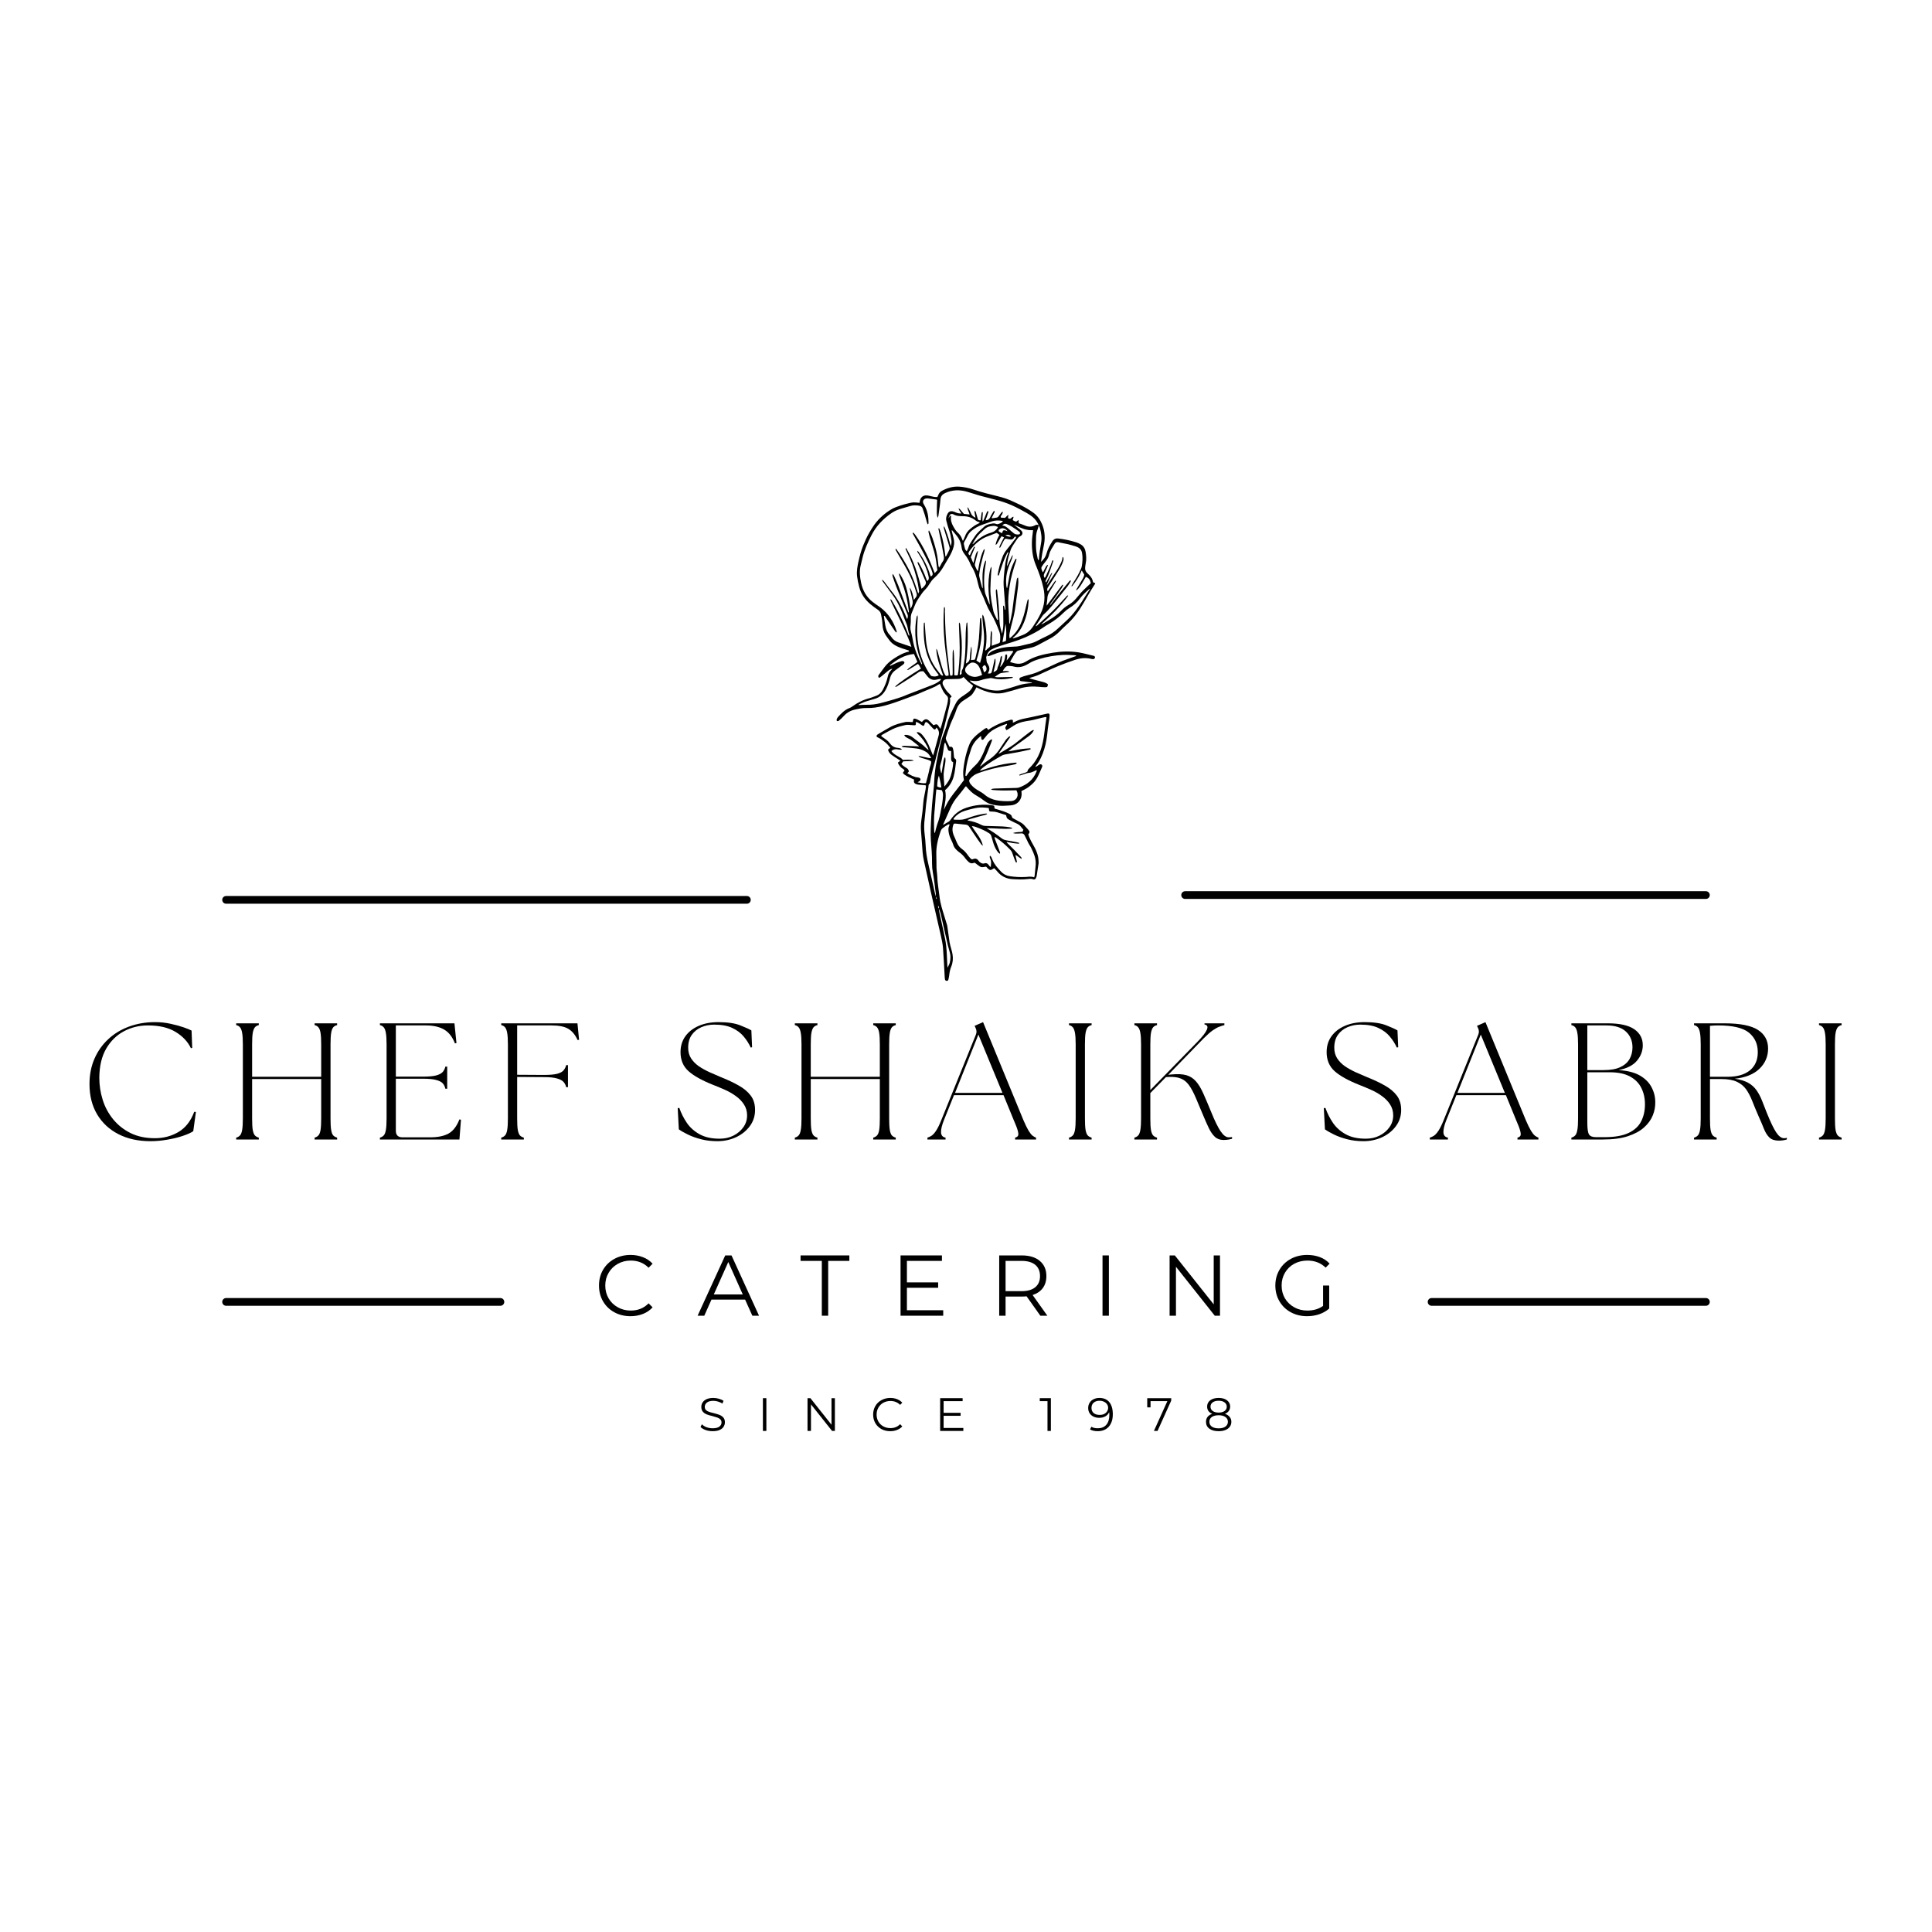 <svg xmlns="http://www.w3.org/2000/svg" xmlns:xlink="http://www.w3.org/1999/xlink" width="500" zoomAndPan="magnify" viewBox="0 0 375 375" height="500" preserveAspectRatio="xMidYMid meet" version="1.0"><defs><g/><clipPath id="71fc757d9e"><path d="M 162.348 94.383 L 212.598 94.383 L 212.598 190.383 L 162.348 190.383 Z M 162.348 94.383 " clip-rule="nonzero"/></clipPath><clipPath id="569d36e9cf"><rect x="0" width="155" y="0" height="21"/></clipPath><clipPath id="3dea020f5a"><rect x="0" width="350" y="0" height="35"/></clipPath><clipPath id="1979d082fa"><path d="M 0.121 2 L 6 2 L 6 9 L 0.121 9 Z M 0.121 2 " clip-rule="nonzero"/></clipPath><clipPath id="85d8e06461"><rect x="0" width="111" y="0" height="12"/></clipPath></defs><g clip-path="url(#71fc757d9e)"><path fill="#000000" d="M 201.59 167.586 C 201.609 167.445 201.582 167.297 201.582 167.152 C 201.562 165.965 201.09 164.922 200.512 163.934 C 200.141 163.305 199.82 162.66 199.586 161.977 C 199.906 161.516 199.914 161.438 199.559 161.012 C 199.352 160.754 199.098 160.531 198.891 160.27 C 198.637 159.957 198.312 159.742 197.965 159.555 C 197.547 159.328 197.133 159.094 196.711 158.867 C 196.582 158.797 196.449 158.727 196.426 158.566 C 196.371 158.234 196.121 158.07 195.863 157.941 C 195.516 157.758 195.152 157.605 194.781 157.477 C 194.215 157.281 193.637 157.121 193.062 156.945 C 193.047 156.91 193.035 156.871 193.031 156.836 C 193.008 156.406 192.98 156.371 192.598 156.312 C 190.887 156.055 189.223 156.234 187.574 156.785 C 186.297 157.211 185.305 157.953 184.547 159.051 C 184.5 159.121 184.453 159.188 184.398 159.25 C 184.332 159.332 184.254 159.398 184.168 159.461 C 183.82 159.672 183.465 159.879 183.039 160.129 C 183.09 159.984 183.113 159.918 183.145 159.852 C 183.602 158.824 184.062 157.801 184.512 156.773 C 184.879 155.949 185.355 155.199 185.945 154.523 C 186.434 153.957 186.867 153.348 187.328 152.762 C 187.379 152.703 187.434 152.648 187.492 152.598 C 188.277 153.504 188.73 153.969 189.484 154.395 C 190.059 154.723 190.609 155.09 191.133 155.496 C 191.664 155.898 192.254 156.109 192.895 156.23 C 193.629 156.375 194.367 156.449 195.117 156.387 C 195.59 156.348 196.074 156.355 196.535 156.27 C 197.668 156.059 198.395 155.051 198.289 153.91 C 198.277 153.793 198.266 153.676 198.254 153.551 C 198.469 153.441 198.652 153.344 198.836 153.254 C 199.441 152.961 199.953 152.551 200.441 152.094 C 201.375 151.223 201.738 150.031 202.25 148.926 C 202.328 148.758 202.352 148.543 202.172 148.41 C 201.992 148.273 201.816 148.359 201.652 148.461 C 201.438 148.59 201.246 148.766 200.941 148.867 C 201.008 148.75 201.027 148.691 201.066 148.645 C 201.852 147.676 202.336 146.555 202.699 145.375 C 203.086 144.137 203.238 142.859 203.371 141.574 C 203.438 140.934 203.559 140.301 203.645 139.664 C 203.691 139.395 203.719 139.129 203.727 138.859 C 203.727 138.539 203.598 138.441 203.301 138.504 C 202.691 138.633 202.086 138.777 201.48 138.91 C 200.629 139.094 199.781 139.289 198.926 139.453 C 198.227 139.586 197.559 139.789 196.934 140.129 C 196.832 140.188 196.719 140.227 196.586 140.285 C 196.668 139.723 196.574 139.625 196.105 139.727 C 196.086 139.73 196.066 139.738 196.047 139.742 C 194.836 140.062 193.691 140.535 192.605 141.156 C 192.336 141.312 192.086 141.492 191.805 141.676 L 191.539 141.301 C 191.395 141.352 191.242 141.367 191.133 141.449 C 190.395 141.988 189.652 142.52 189.02 143.184 C 188.641 143.574 188.348 144.027 188.141 144.535 C 187.75 145.523 187.457 146.539 187.258 147.582 C 187.027 148.828 186.793 150.082 187.105 151.41 C 186.602 152.074 186.09 152.781 185.547 153.457 C 184.789 154.398 184.074 155.363 183.559 156.465 C 183.496 156.594 183.434 156.727 183.371 156.859 C 183.316 156.969 183.262 157.074 183.207 157.184 C 183.395 155.926 183.754 154.691 183.441 153.367 C 184.289 152.645 184.824 151.738 185.105 150.734 C 185.371 149.781 185.438 148.773 185.582 147.785 C 185.609 147.598 185.578 147.379 185.406 147.277 C 185.16 147.133 185.164 146.918 185.148 146.688 C 185.133 146.418 185.113 146.148 185.082 145.879 C 185.059 145.676 185.016 145.473 184.961 145.273 C 184.895 145.051 184.754 144.914 184.5 144.953 C 184.426 144.957 184.352 144.953 184.277 144.941 C 184.078 144.516 183.902 144.117 183.699 143.73 C 183.586 143.516 183.547 143.297 183.621 143.074 C 183.898 142.246 184.148 141.41 184.469 140.598 C 184.832 139.672 185.309 138.797 185.609 137.836 C 185.863 137.031 186.352 136.355 187.109 135.91 C 187.465 135.703 187.797 135.449 188.148 135.227 C 188.492 135.02 188.762 134.738 188.957 134.387 C 189.047 134.223 189.164 134.074 189.258 133.914 C 189.352 133.754 189.422 133.594 189.52 133.406 C 189.727 133.504 189.895 133.578 190.059 133.66 C 190.617 133.938 191.199 134.156 191.801 134.32 C 192.852 134.617 193.914 134.703 194.988 134.441 C 195.492 134.32 195.992 134.188 196.488 134.047 C 196.988 133.906 197.48 133.746 197.98 133.609 C 199.215 133.27 200.465 133.176 201.734 133.32 C 202.129 133.367 202.52 133.391 202.914 133.391 C 203.289 133.391 203.355 133.297 203.402 132.828 C 203.105 132.562 202.727 132.445 202.348 132.344 C 201.652 132.148 200.945 131.98 200.246 131.797 C 200.121 131.766 200.004 131.707 199.773 131.613 C 200.109 131.512 200.324 131.449 200.535 131.379 C 200.848 131.273 201.172 131.184 201.473 131.051 C 202.758 130.477 204.027 129.855 205.324 129.312 C 206.414 128.855 207.531 128.457 208.648 128.082 C 209.707 127.727 210.793 127.617 211.891 127.91 C 211.973 127.93 212.055 127.941 212.137 127.945 C 212.34 127.949 212.516 127.809 212.539 127.633 C 212.562 127.469 212.461 127.336 212.254 127.285 C 211.574 127.113 210.887 126.949 210.203 126.789 C 209.922 126.727 209.637 126.668 209.352 126.625 C 207.676 126.367 206 126.418 204.336 126.695 C 202.516 127 200.715 127.398 199.121 128.418 C 199.086 128.438 199.047 128.453 199.012 128.473 C 198.043 129.059 197.078 128.832 196.09 128.508 C 196.113 128.41 196.117 128.344 196.145 128.297 C 196.352 127.934 196.555 127.574 196.773 127.219 C 196.91 126.988 197.066 126.766 197.238 126.559 C 197.336 126.438 197.484 126.32 197.633 126.285 C 198.395 126.094 199.16 125.918 199.934 125.758 C 200.461 125.648 200.969 125.469 201.445 125.215 C 202.234 124.797 203.016 124.363 203.805 123.953 C 204.473 123.605 205.07 123.16 205.602 122.629 C 206.043 122.188 206.473 121.738 206.941 121.328 C 208.336 120.109 209.406 118.633 210.32 117.043 C 211.031 115.797 211.75 114.562 212.531 113.359 C 212.562 113.312 212.562 113.246 212.574 113.184 L 212.164 113.02 C 212.062 112.332 211.684 111.824 211.191 111.391 C 211.113 111.32 211.039 111.25 210.969 111.172 C 210.699 110.883 210.578 110.539 210.625 110.141 C 210.652 109.895 210.672 109.645 210.727 109.402 C 210.902 108.637 210.84 107.875 210.715 107.109 C 210.613 106.5 210.324 106.012 209.805 105.688 C 209.523 105.512 209.227 105.371 208.91 105.27 C 208.316 105.086 207.715 104.922 207.109 104.793 C 206.543 104.672 205.969 104.59 205.391 104.52 C 204.93 104.465 204.551 104.625 204.277 105.043 C 203.785 105.793 203.359 106.582 203.129 107.449 C 202.957 108.078 202.621 108.555 202.066 109.059 C 202.156 108.449 202.203 107.941 202.297 107.438 C 202.422 106.762 202.578 106.094 202.684 105.418 C 202.883 104.137 202.754 102.879 202.238 101.688 C 201.867 100.816 201.336 100.066 200.547 99.496 C 199.738 98.914 198.871 98.43 197.984 97.98 C 197.598 97.781 197.191 97.621 196.805 97.426 C 195.797 96.922 194.73 96.578 193.641 96.316 C 192.051 95.93 190.469 95.531 188.914 95.008 C 188.027 94.707 187.117 94.523 186.18 94.457 C 185.004 94.383 183.926 94.695 182.895 95.23 C 182.527 95.414 182.266 95.699 182.117 96.086 C 182.066 96.219 182 96.344 181.945 96.469 C 181.523 96.512 181.164 96.418 180.801 96.336 C 180.461 96.254 180.113 96.16 179.766 96.156 C 179.121 96.156 178.688 96.559 178.559 97.199 C 178.531 97.332 178.5 97.465 178.473 97.594 C 177.293 97.473 177.148 97.477 176.285 97.703 C 175.785 97.832 175.277 97.945 174.789 98.117 C 174.203 98.324 173.598 98.512 173.07 98.824 C 171.773 99.59 170.652 100.574 169.75 101.793 C 169.375 102.293 169.062 102.824 168.746 103.363 C 168.27 104.176 167.887 105.031 167.539 105.895 C 167.137 106.898 166.863 107.945 166.625 109 C 166.418 109.938 166.246 110.879 166.359 111.848 C 166.445 112.547 166.582 113.242 166.77 113.922 C 167.129 115.281 167.879 116.375 168.938 117.266 C 169.402 117.652 169.883 118.008 170.383 118.344 C 170.711 118.566 170.914 118.828 171 119.227 C 171.141 119.879 171.254 120.531 171.285 121.199 C 171.316 121.918 171.488 122.602 171.867 123.215 C 172.086 123.566 172.355 123.883 172.594 124.223 C 172.977 124.766 173.484 125.145 174.07 125.43 C 174.766 125.766 175.496 125.992 176.234 126.207 C 176.348 126.242 176.48 126.266 176.43 126.469 C 175.352 126.703 174.398 127.242 173.477 127.852 C 172.812 128.289 172.215 128.793 171.73 129.426 C 171.363 129.906 171.008 130.391 170.652 130.879 C 170.578 130.977 170.496 131.082 170.469 131.195 C 170.445 131.285 170.484 131.402 170.539 131.48 C 170.609 131.582 170.727 131.555 170.812 131.488 C 170.965 131.379 171.109 131.258 171.254 131.141 C 171.605 130.848 171.949 130.551 172.305 130.262 C 172.559 130.047 172.84 129.887 173.156 129.785 C 173.152 129.832 173.16 129.855 173.148 129.871 C 173.113 129.922 173.074 129.969 173.031 130.016 C 172.648 130.387 172.406 130.836 172.305 131.363 C 172.133 132.223 171.793 133.031 171.395 133.812 C 171.09 134.406 170.652 134.855 170.004 135.078 C 169.57 135.223 169.152 135.418 168.715 135.531 C 167.512 135.844 166.434 136.395 165.434 137.125 C 165.266 137.25 165.086 137.352 164.895 137.426 C 163.941 137.777 163.27 138.484 162.617 139.215 C 162.512 139.348 162.438 139.492 162.391 139.656 C 162.367 139.738 162.391 139.879 162.453 139.934 C 162.512 139.984 162.645 139.977 162.727 139.945 C 162.82 139.91 162.898 139.832 162.973 139.762 C 163.188 139.562 163.414 139.379 163.602 139.16 C 164.199 138.465 164.902 137.98 165.816 137.758 C 166.629 137.566 167.426 137.402 168.266 137.426 C 168.785 137.438 169.301 137.406 169.812 137.34 C 171.074 137.188 172.293 136.824 173.488 136.426 C 175.098 135.887 176.68 135.254 178.273 134.664 C 178.312 134.648 178.348 134.629 178.383 134.609 C 179.184 134.27 179.98 133.914 180.789 133.59 C 181.254 133.406 181.699 133.195 182.113 132.91 C 182.215 132.848 182.32 132.789 182.43 132.738 C 182.477 132.832 182.508 132.887 182.527 132.941 C 182.816 133.703 183.129 134.449 183.75 135.012 C 183.953 135.191 184.039 135.414 184.008 135.684 C 183.98 136.016 183.949 136.348 183.867 136.668 C 183.504 138.055 183.125 139.438 182.746 140.82 C 182.695 141.016 182.617 141.207 182.52 141.477 C 182.414 141.305 182.355 141.207 182.293 141.109 C 181.922 140.512 181.84 140.484 181.188 140.758 C 181.078 140.648 180.961 140.535 180.844 140.422 C 180.641 140.215 180.453 139.988 180.227 139.805 C 179.887 139.527 179.547 139.551 179.219 139.84 C 179.125 139.918 179.051 140.012 178.938 140.137 C 178.746 140.023 178.57 139.918 178.391 139.828 C 178.191 139.723 177.992 139.602 177.777 139.535 C 177.371 139.402 177.25 139.508 177.203 139.973 C 177.188 140.039 177.168 140.102 177.141 140.164 C 176.926 140.148 176.723 140.125 176.52 140.125 C 176.25 140.121 175.973 140.09 175.715 140.148 C 174.707 140.375 173.699 140.625 172.781 141.137 C 172.074 141.527 171.383 141.945 170.684 142.352 C 170.555 142.422 170.43 142.496 170.312 142.578 C 170.074 142.742 170.07 143 170.328 143.109 C 170.852 143.328 171.289 143.676 171.734 144.016 C 172.148 144.328 172.473 144.727 172.809 145.137 L 172.375 145.492 C 172.449 145.973 172.742 146.273 173.07 146.527 C 173.48 146.84 173.93 147.102 174.363 147.383 C 174.492 147.473 174.621 147.555 174.773 147.656 L 174.285 148.012 C 174.371 148.375 174.59 148.621 174.801 148.875 C 175.023 149.141 175.406 149.234 175.57 149.555 C 175.547 149.594 175.516 149.633 175.484 149.672 C 175.203 149.977 175.195 150.074 175.508 150.309 C 175.758 150.496 176.023 150.656 176.301 150.797 C 176.668 150.984 177.051 151.145 177.418 151.316 C 177.324 151.852 177.43 152.051 177.902 152.223 C 178 152.258 178.102 152.281 178.203 152.293 C 178.512 152.324 178.82 152.352 179.129 152.379 C 179.328 152.395 179.539 152.367 179.723 152.477 C 179.73 152.988 179.598 153.449 179.516 153.918 C 179.402 154.551 179.258 155.184 179.211 155.824 C 179.129 156.969 179 158.102 178.828 159.234 C 178.723 159.977 178.703 160.723 178.781 161.473 C 178.852 162.238 178.906 163.008 178.957 163.773 C 179.035 164.875 179.078 165.973 179.328 167.055 C 179.812 169.188 180.266 171.32 180.75 173.453 C 181.375 176.211 182.023 178.961 182.645 181.723 C 182.812 182.473 182.973 183.23 183.035 183.996 C 183.172 185.797 183.25 187.605 183.355 189.414 C 183.359 189.641 183.383 189.867 183.418 190.094 C 183.457 190.289 183.578 190.387 183.781 190.379 C 183.953 190.375 184.059 190.289 184.086 190.113 C 184.156 189.832 184.211 189.547 184.246 189.258 C 184.305 188.695 184.418 188.145 184.633 187.629 C 184.957 186.848 185.016 186.051 184.887 185.242 C 184.797 184.672 184.602 184.117 184.461 183.555 C 184.398 183.332 184.348 183.113 184.309 182.887 C 184.16 181.863 184.02 180.836 183.879 179.809 C 183.867 179.727 183.852 179.645 183.828 179.562 C 183.66 179.008 183.488 178.449 183.32 177.895 C 182.934 176.641 182.516 175.398 182.367 174.086 C 182.215 172.723 181.949 171.375 181.914 169.996 C 181.906 169.688 181.848 169.375 181.82 169.066 C 181.801 168.859 181.777 168.652 181.773 168.445 C 181.758 167.594 181.77 166.738 181.738 165.887 C 181.684 164.301 182.07 162.797 182.578 161.316 C 182.656 161.098 182.781 160.91 182.957 160.762 C 183.273 160.5 183.629 160.281 183.977 160.059 C 184.051 160.012 184.16 160.016 184.305 159.984 C 184.281 160.121 184.285 160.207 184.25 160.27 C 184.051 160.66 184.07 161.07 184.125 161.488 C 184.207 162.098 184.441 162.648 184.707 163.191 C 184.82 163.414 184.914 163.645 184.992 163.879 C 185.117 164.309 185.344 164.676 185.672 164.977 C 185.824 165.121 185.973 165.27 186.145 165.387 C 186.648 165.727 187.055 166.156 187.406 166.656 C 187.574 166.891 187.789 167.094 188 167.293 C 188.273 167.547 188.594 167.656 188.969 167.504 C 189.043 167.477 189.117 167.461 189.195 167.449 C 189.562 167.723 189.867 167.965 190.191 168.184 C 190.574 168.445 190.992 168.25 191.398 168.219 C 191.555 168.375 191.691 168.531 191.844 168.668 C 192.121 168.914 192.309 168.922 192.625 168.723 C 192.727 168.66 192.824 168.598 192.961 168.508 C 193.176 168.73 193.387 168.93 193.566 169.148 C 194.336 170.082 195.316 170.574 196.527 170.641 C 197.52 170.695 198.512 170.746 199.504 170.621 C 199.852 170.578 200.195 170.543 200.547 170.676 C 200.766 170.758 200.953 170.664 201.066 170.449 C 201.141 170.301 201.195 170.145 201.223 169.98 C 201.352 169.188 201.477 168.391 201.59 167.586 Z M 187.387 150.414 C 187.449 149.836 187.496 149.258 187.594 148.684 C 187.793 147.555 188.137 146.469 188.496 145.379 C 188.832 144.363 189.457 143.605 190.258 142.953 C 190.312 142.918 190.371 142.887 190.43 142.863 C 190.445 143.059 190.441 143.242 190.473 143.418 C 190.508 143.598 190.746 143.664 190.871 143.535 C 191.012 143.387 191.145 143.227 191.266 143.059 C 191.754 142.395 192.363 141.871 193.09 141.488 C 193.844 141.094 194.609 140.738 195.461 140.488 C 195.496 140.727 195.32 140.836 195.242 140.98 C 195.078 141.285 195.09 141.387 195.363 141.727 C 195.512 141.641 195.672 141.555 195.824 141.457 C 196.156 141.242 196.48 141.016 196.816 140.812 C 197.422 140.438 198.078 140.188 198.777 140.059 C 198.984 140.023 199.184 139.973 199.391 139.941 C 200.191 139.84 200.977 139.648 201.758 139.438 C 202.098 139.344 202.441 139.273 202.789 139.203 C 202.883 139.184 202.984 139.195 203.117 139.191 C 203.098 139.371 203.086 139.512 203.066 139.652 C 202.977 140.266 202.875 140.883 202.805 141.5 C 202.672 142.637 202.523 143.77 202.215 144.875 C 201.777 146.469 201.043 147.887 199.852 149.051 C 199.527 149.367 199.535 149.375 199.406 149.781 C 198.918 150.086 198.312 150.121 197.816 150.406 C 197.855 150.574 197.949 150.523 198.02 150.504 C 198.316 150.41 198.613 150.312 198.906 150.211 C 199.199 150.113 199.484 150.023 199.805 150 C 200.102 149.98 200.395 149.828 200.68 149.715 C 200.852 149.648 201.008 149.555 201.16 149.48 C 201.297 149.602 201.211 149.695 201.18 149.777 C 200.555 151.363 199.348 152.309 197.793 152.855 C 197.602 152.922 197.387 152.93 197.184 152.938 C 195.84 152.98 194.492 153.008 193.148 153.051 C 192.906 153.059 192.656 153.066 192.336 153.211 C 192.5 153.273 192.578 153.324 192.66 153.332 C 193.777 153.426 194.895 153.457 196.012 153.418 C 196.445 153.402 196.879 153.406 197.289 153.398 C 197.855 154.422 197.34 155.434 196.219 155.492 C 195.293 155.535 194.359 155.52 193.434 155.336 C 192.582 155.168 191.816 154.84 191.152 154.273 C 190.789 153.961 190.383 153.719 189.965 153.484 C 189.387 153.16 188.852 152.766 188.43 152.238 C 188.359 152.16 188.301 152.074 188.254 151.984 C 188.09 151.602 188.012 151.465 188.359 151.09 C 188.762 150.652 189.207 150.32 189.77 150.109 C 191.684 149.391 193.652 148.918 195.664 148.621 C 196.055 148.562 196.441 148.488 196.824 148.395 C 197.016 148.352 197.23 148.32 197.352 148.129 C 197.281 147.984 197.172 148.031 197.074 148.035 C 195.578 148.137 194.117 148.434 192.68 148.832 C 192 149.02 191.336 149.262 190.668 149.473 C 190.535 149.52 190.402 149.551 190.254 149.598 C 190.27 149.516 190.266 149.461 190.289 149.441 C 190.52 149.234 190.746 149.02 190.996 148.832 C 192.098 148.016 193.281 147.324 194.473 146.648 C 194.68 146.527 194.934 146.469 195.176 146.422 C 195.988 146.27 196.812 146.148 197.625 145.992 C 198.355 145.852 199.082 145.68 199.809 145.52 C 199.902 145.496 199.988 145.441 200.07 145.406 C 200.035 145.219 199.918 145.234 199.824 145.246 C 199.27 145.293 198.711 145.332 198.156 145.41 C 197.582 145.492 197.016 145.613 196.445 145.719 C 196.246 145.754 196.047 145.781 195.711 145.836 C 196.168 145.469 196.496 145.172 196.867 144.914 C 197.82 144.25 198.766 143.574 199.695 142.883 C 200.094 142.586 200.445 142.234 200.688 141.703 C 200.555 141.715 200.477 141.703 200.418 141.734 C 200.273 141.809 200.133 141.898 200 141.996 C 199.227 142.59 198.438 143.168 197.691 143.793 C 197.203 144.211 196.684 144.594 196.141 144.938 C 195.473 145.352 194.797 145.758 194.121 146.164 C 194.039 146.211 193.945 146.246 193.793 146.316 C 194.223 145.711 194.605 145.176 194.984 144.637 C 195.363 144.098 195.734 143.551 196.102 143.02 C 195.988 142.863 195.883 142.941 195.82 143 C 195.598 143.215 195.359 143.422 195.184 143.672 C 194.742 144.301 194.34 144.957 193.906 145.59 C 193.441 146.262 192.848 146.816 192.195 147.297 C 191.645 147.703 191.066 148.066 190.562 148.539 C 190.477 148.617 190.367 148.668 190.199 148.777 C 190.5 148.273 190.777 147.863 191.004 147.422 C 191.277 146.887 191.52 146.336 191.75 145.777 C 192.008 145.164 192.234 144.539 192.473 143.922 C 192.516 143.809 192.547 143.691 192.574 143.59 C 192.457 143.453 192.367 143.527 192.289 143.586 C 191.996 143.801 191.77 144.07 191.613 144.398 C 191.41 144.805 191.25 145.234 191.074 145.656 C 191.066 145.676 191.066 145.699 191.059 145.719 C 190.625 146.758 190.137 147.781 189.301 148.555 C 188.656 149.156 188.09 149.801 187.621 150.543 C 187.598 150.574 187.566 150.605 187.535 150.629 C 187.383 150.629 187.375 150.508 187.387 150.414 Z M 182.238 176.348 C 182.238 176.352 182.242 176.355 182.242 176.359 C 182.242 176.367 182.242 176.379 182.242 176.391 C 182.355 176.688 182.492 176.98 182.566 177.289 C 182.773 178.137 182.949 178.992 183.141 179.844 C 183.406 181.016 183.672 182.191 183.949 183.363 C 184.078 183.906 184.254 184.441 184.391 184.984 C 184.543 185.602 184.488 186.23 184.355 186.836 C 184.289 187.141 184.098 187.422 183.91 187.836 C 183.891 187.547 183.879 187.391 183.867 187.23 C 183.801 186.008 183.781 184.777 183.648 183.562 C 183.547 182.617 183.32 181.68 183.129 180.746 C 182.855 179.422 182.555 178.105 182.273 176.785 C 182.246 176.656 182.25 176.523 182.242 176.391 C 182.242 176.379 182.238 176.371 182.234 176.363 C 182.23 176.352 182.234 176.355 182.234 176.348 C 182.09 176.176 182.09 175.957 182.066 175.746 C 182.191 175.93 182.301 176.113 182.238 176.348 Z M 183.031 154.477 C 183.004 154.992 182.965 155.512 182.867 156.02 C 182.664 157.121 182.508 158.23 182.164 159.301 C 182.078 159.578 181.965 159.844 181.879 160.121 C 181.781 160.438 181.688 160.754 181.613 161.078 C 181.566 161.277 181.559 161.484 181.395 161.738 C 181.359 161.52 181.324 161.391 181.32 161.254 C 181.273 159.926 181.254 158.602 181.406 157.277 C 181.516 156.332 181.551 155.375 181.625 154.426 C 181.656 154.055 181.699 153.688 181.746 153.227 L 182.793 153.367 C 183.012 153.73 183.051 154.105 183.031 154.473 Z M 181.902 152.621 C 181.941 151.668 182.043 151.004 182.242 150.551 C 182.43 151.336 182.617 152.062 182.715 152.836 C 182.387 152.875 182.129 152.793 181.906 152.621 Z M 183.441 144.078 C 183.652 144.516 183.773 144.91 183.914 145.293 C 184.082 145.742 184.078 145.742 184.613 145.781 C 184.613 146.211 184.629 146.645 184.609 147.078 C 184.594 147.457 184.621 147.793 185.008 147.945 C 185.004 148.926 184.668 150.504 184.297 151.242 C 184.055 151.723 183.75 152.164 183.301 152.668 C 183.27 151.594 183.066 150.672 183.207 149.738 C 183.293 149.184 183.391 148.629 183.473 148.078 C 183.523 147.734 183.559 147.387 183.449 146.953 C 183.355 147.078 183.297 147.125 183.273 147.191 C 183.219 147.348 183.176 147.504 183.145 147.668 C 183.02 148.426 182.906 149.184 182.781 149.941 C 182.777 149.98 182.746 150.012 182.695 150.094 C 182.555 149.523 182.359 149.008 182.535 148.438 C 182.887 147.324 183.035 146.172 183.195 145.02 C 183.234 144.723 183.25 144.414 183.445 144.074 Z M 195.734 129.254 C 196.086 129.277 196.445 129.285 196.777 129.379 C 197.703 129.633 198.539 129.434 199.348 128.984 C 199.457 128.922 199.574 128.871 199.676 128.801 C 200.305 128.379 201.008 128.133 201.723 127.918 C 203.238 127.457 204.785 127.191 206.367 127.121 C 207.109 127.086 207.855 127.152 208.602 127.18 C 208.695 127.184 208.793 127.223 208.887 127.242 C 208.883 127.273 208.879 127.301 208.875 127.328 C 208.332 127.523 207.789 127.723 207.242 127.91 C 205.941 128.348 204.703 128.93 203.469 129.516 C 202.773 129.844 202.074 130.152 201.371 130.457 C 200.645 130.773 199.875 130.949 199.113 131.148 C 198.773 131.238 198.438 131.352 198.113 131.484 C 197.914 131.562 197.852 131.699 197.883 131.875 C 197.91 132.059 198.008 132.184 198.195 132.215 C 198.355 132.242 198.523 132.238 198.688 132.258 C 199.199 132.328 199.711 132.398 200.223 132.473 C 200.254 132.477 200.281 132.52 200.34 132.57 C 200.047 132.598 199.781 132.629 199.516 132.652 C 198.789 132.719 198.086 132.887 197.395 133.113 C 196.625 133.363 195.852 133.594 195.074 133.816 C 193.93 134.148 192.785 134.094 191.641 133.781 C 190.695 133.527 189.797 133.16 188.945 132.672 C 188.668 132.516 188.422 132.324 188.199 132.094 C 188.297 132.094 188.391 132.102 188.488 132.113 C 189.168 132.254 189.828 132.234 190.5 131.988 C 191.043 131.793 191.629 131.727 192.199 131.621 C 192.355 131.594 192.527 131.625 192.688 131.664 C 193.965 131.977 195.234 131.859 196.504 131.582 C 196.539 131.574 196.566 131.535 196.602 131.508 C 196.52 131.32 196.359 131.398 196.227 131.402 C 195.379 131.418 194.531 131.445 193.684 131.457 C 193.504 131.461 193.328 131.414 193.078 131.383 C 193.438 131.137 193.715 130.926 194.016 130.75 C 194.172 130.664 194.363 130.629 194.543 130.602 C 194.91 130.547 195.281 130.512 195.652 130.461 C 195.723 130.453 195.789 130.414 195.934 130.359 C 195.457 130.168 195.039 130.289 194.637 130.262 C 194.754 129.973 195.176 129.426 195.379 129.328 C 195.492 129.27 195.609 129.246 195.738 129.25 Z M 190.625 131.004 C 190.055 131.246 189.547 131.441 188.961 131.363 C 188.398 131.285 187.941 131.055 187.566 130.633 C 187.285 130.312 187.246 129.898 187.473 129.547 C 187.699 129.188 187.996 128.906 188.367 128.703 C 188.602 128.578 188.824 128.566 189.082 128.637 C 189.746 128.809 190.027 129.328 190.258 129.891 C 190.398 130.23 190.492 130.594 190.625 131 Z M 190.68 129.484 C 190.863 129.23 190.859 129.227 191.156 129.074 C 191.367 129.301 191.52 129.566 191.496 129.883 C 191.48 130.137 191.352 130.352 191 130.488 Z M 211.414 114.348 C 211.441 114.328 211.484 114.328 211.574 114.305 C 211.379 114.598 211.203 114.852 211.039 115.113 C 210.348 116.242 209.637 117.367 208.832 118.43 C 208.281 119.16 207.684 119.848 207.004 120.461 C 206.48 120.934 205.961 121.41 205.453 121.895 C 204.746 122.582 203.945 123.125 203.051 123.531 C 202.445 123.801 201.863 124.117 201.273 124.418 C 200.773 124.676 200.246 124.863 199.695 124.977 C 199.148 125.09 198.613 125.242 198.066 125.363 C 197.805 125.426 197.539 125.465 197.27 125.488 C 196.629 125.535 195.984 125.531 195.348 125.613 C 194.422 125.727 193.52 125.953 192.66 126.34 C 192.316 126.5 192.039 126.75 191.789 127.027 C 191.727 127.098 191.703 127.203 191.637 127.352 C 191.812 127.336 191.934 127.348 192.043 127.312 C 192.395 127.191 192.746 127.062 193.094 126.926 C 194.227 126.477 195.402 126.293 196.656 126.359 C 196.637 126.625 196.449 126.789 196.316 126.98 C 196.184 127.176 196.07 127.367 195.93 127.547 C 195.781 127.746 195.617 127.93 195.383 128.215 C 195.426 127.945 195.461 127.789 195.473 127.633 C 195.492 127.469 195.492 127.305 195.473 127.141 C 195.469 127.09 195.359 127.008 195.301 127.012 C 195.242 127.016 195.172 127.094 195.133 127.156 C 195.102 127.203 195.113 127.277 195.109 127.34 C 195.059 128.113 194.746 128.773 194.258 129.363 C 194.234 129.391 194.188 129.402 194.113 129.445 C 194.297 128.75 194.52 128.086 194.477 127.281 C 194.352 127.383 194.285 127.418 194.254 127.469 C 194.219 127.547 194.199 127.625 194.195 127.711 C 194.125 128.25 193.961 128.766 193.758 129.266 C 193.699 129.398 193.621 129.535 193.609 129.676 C 193.582 130.141 193.246 130.273 192.836 130.465 C 193.016 129.562 193.355 128.75 193.195 127.82 C 192.996 127.988 193.016 128.16 192.98 128.312 C 192.836 128.961 192.703 129.609 192.539 130.254 C 192.422 130.719 192.316 130.77 191.746 130.715 C 191.805 130.594 191.852 130.48 191.906 130.371 C 192.109 129.965 192.078 129.566 191.879 129.172 C 191.809 129.02 191.727 128.875 191.641 128.734 C 191.406 128.387 191.52 127.973 191.41 127.605 C 191.582 126.992 191.809 126.422 192.41 126.09 C 193.012 125.758 193.652 125.523 194.305 125.316 C 195.902 124.805 197.523 124.367 199.062 123.684 C 200.234 123.156 201.379 122.578 202.434 121.832 C 202.809 121.566 203.195 121.324 203.594 121.102 C 204.656 120.484 205.625 119.742 206.492 118.871 C 206.816 118.547 207.172 118.266 207.559 118.023 C 208.363 117.523 209.07 116.93 209.625 116.16 C 210.133 115.461 210.777 114.902 211.418 114.344 Z M 193.301 115.027 C 193.359 115.855 193.43 116.688 193.5 117.516 C 193.562 118.262 193.637 119.008 193.699 119.754 C 193.715 119.938 193.711 120.121 193.719 120.297 C 193.551 120.387 193.52 120.258 193.48 120.176 C 193.305 119.82 193.141 119.465 192.977 119.105 C 192.922 118.992 192.879 118.879 192.848 118.758 C 192.527 117.293 192.227 115.82 192.234 114.316 C 192.242 113.359 192.316 112.406 192.363 111.449 C 192.387 111.078 192.434 110.703 192.457 110.332 C 192.461 110.238 192.426 110.145 192.398 109.996 C 192.074 110.645 191.859 112.168 191.852 113.66 C 191.844 114.883 191.988 116.094 192.129 117.336 C 192.086 117.281 192.027 117.234 192 117.172 C 191.746 116.535 191.488 115.898 191.254 115.254 C 191.172 115.023 191.141 114.77 191.113 114.523 C 190.906 112.73 191.039 110.953 191.363 109.184 C 191.383 109.09 191.383 108.996 191.41 108.758 C 191.27 108.918 191.203 108.961 191.184 109.02 C 190.809 110.008 190.703 111.039 190.699 112.082 C 190.695 112.766 190.734 113.445 190.762 114.238 C 190.672 114.074 190.609 114 190.586 113.918 C 190.41 113.234 190.227 112.551 190.074 111.859 C 190.031 111.664 190.066 111.445 190.094 111.242 C 190.223 110.164 190.496 109.121 190.773 108.074 C 190.867 107.711 190.984 107.355 191.082 106.996 C 191.105 106.875 191.125 106.758 191.133 106.637 C 190.957 106.582 190.938 106.715 190.898 106.789 C 190.508 107.555 190.309 108.383 190.125 109.219 C 190.012 109.742 189.926 110.273 189.816 110.871 C 189.633 110.68 189.547 110.484 189.461 110.285 C 189.379 110.094 189.262 109.91 189.223 109.711 C 189.191 109.559 189.242 109.383 189.281 109.223 C 189.445 108.555 189.621 107.895 189.789 107.23 C 189.812 107.137 189.809 107.039 189.82 106.906 C 189.594 107.09 189.465 107.348 189.273 108.008 C 189.16 108.398 189.066 108.801 188.941 109.293 C 188.688 108.891 188.629 108.508 188.43 108.164 L 189.246 106.18 C 189.129 106.074 189.07 106.129 189.027 106.203 C 188.871 106.496 188.715 106.793 188.566 107.09 C 188.457 107.309 188.359 107.539 188.246 107.781 C 188 107.645 187.906 107.488 188.008 107.25 C 188.055 107.137 188.113 107.027 188.188 106.926 C 188.961 105.875 189.879 104.988 191.043 104.383 C 191.191 104.309 191.344 104.238 191.496 104.18 C 192.133 103.934 192.773 103.691 193.461 103.426 L 193.992 103.82 C 193.637 104.422 193.379 105.027 193.23 105.75 C 193.352 105.68 193.453 105.656 193.492 105.594 C 193.742 105.188 193.977 104.77 194.219 104.359 C 194.27 104.273 194.332 104.195 194.41 104.086 L 194.891 104.309 C 194.699 104.664 194.516 104.98 194.359 105.312 C 194.211 105.629 194.023 105.93 193.961 106.273 C 194.09 106.352 194.145 106.277 194.18 106.207 C 194.371 105.84 194.559 105.469 194.742 105.098 C 194.844 104.891 194.93 104.676 195.199 104.555 C 195.344 104.586 195.527 104.621 195.707 104.656 C 196.438 104.812 196.598 104.746 196.992 104.133 L 197.203 104.25 C 197.188 104.328 197.191 104.398 197.16 104.441 C 196.59 105.18 196.035 105.934 195.434 106.648 C 195.059 107.098 194.766 107.598 194.566 108.148 C 194.168 109.223 193.84 110.316 193.664 111.453 C 193.656 111.531 193.652 111.609 193.652 111.688 C 193.812 111.738 193.871 111.652 193.906 111.555 C 194.191 110.707 194.449 109.852 194.758 109.016 C 194.965 108.449 195.234 107.91 195.48 107.363 C 195.512 107.297 195.574 107.246 195.668 107.129 C 195.68 107.258 195.703 107.316 195.688 107.359 C 195.352 108.152 195.176 108.984 195.074 109.832 C 194.906 111.195 194.715 112.555 194.824 113.934 C 194.93 115.281 195.031 116.629 195.133 117.977 C 195.141 118.102 195.148 118.223 195.16 118.359 C 194.984 118.348 195.023 118.215 195 118.133 C 194.969 118.035 194.961 117.93 194.938 117.828 C 194.91 117.73 194.875 117.637 194.844 117.531 C 194.629 117.629 194.711 117.793 194.711 117.922 C 194.723 118.98 194.758 120.043 194.75 121.102 C 194.746 121.742 194.645 122.375 194.508 123.008 C 194.266 122.199 194.027 121.406 194 120.551 C 193.941 118.652 193.797 116.766 193.566 114.883 C 193.547 114.707 193.578 114.512 193.391 114.359 C 193.254 114.578 193.285 114.809 193.301 115.027 Z M 187.914 106.422 C 187.844 106.594 187.758 106.758 187.652 106.992 C 187.441 106.832 187.312 106.625 187.266 106.363 C 187.219 106.141 187.172 105.918 187.105 105.699 C 187.043 105.48 187.098 105.297 187.207 105.109 C 187.414 104.75 187.617 104.391 187.797 104.016 C 187.969 103.656 188.207 103.348 188.512 103.09 C 189.164 102.531 189.895 102.109 190.707 101.836 C 191.312 101.625 191.918 101.402 192.527 101.199 C 193.188 100.98 193.867 100.988 194.551 101.102 C 194.582 101.105 194.609 101.152 194.66 101.199 C 194.379 101.492 194.027 101.648 193.648 101.738 C 193.539 101.762 193.402 101.719 193.293 101.672 C 193.031 101.57 192.77 101.574 192.5 101.637 C 192.301 101.684 192.086 101.699 191.895 101.773 C 191.625 101.875 191.328 101.965 191.121 102.152 C 190.465 102.75 189.758 103.305 189.25 104.051 C 188.898 104.562 188.555 105.082 188.234 105.617 C 188.09 105.859 188.023 106.152 187.914 106.418 Z M 187.277 104.172 C 187.191 104.426 187.059 104.664 186.902 104.996 C 186.828 104.844 186.781 104.773 186.762 104.699 C 186.598 104.141 186.266 103.707 185.844 103.32 C 185.492 102.996 185.262 102.582 185.023 102.164 C 184.66 101.523 184.488 100.879 184.605 100.152 C 184.605 100.141 184.582 100.121 184.559 100.094 C 184.273 100.113 184.301 100.426 184.086 100.613 C 184.18 100.371 184.238 100.184 184.328 100.016 C 184.449 99.789 184.656 99.719 184.91 99.781 C 184.949 99.789 184.988 99.801 185.027 99.82 C 185.602 100.176 186.258 100.188 186.891 100.191 C 187.816 100.203 188.645 100.434 189.363 101.02 C 189.59 101.207 189.852 101.297 190.195 101.395 C 190.07 101.5 190.012 101.578 189.93 101.613 C 189.332 101.863 188.82 102.25 188.324 102.66 C 187.828 103.062 187.48 103.566 187.277 104.172 Z M 195.902 102.766 C 195.523 102.414 195.148 102.066 194.531 102.004 C 194.816 101.68 195.09 101.594 195.402 101.723 C 195.75 101.863 196.082 102.027 196.402 102.219 C 196.895 102.523 197.363 102.859 197.832 103.195 C 197.922 103.258 198 103.398 197.996 103.5 C 197.992 103.668 197.828 103.73 197.68 103.738 C 197.367 103.762 197.059 103.734 196.801 103.527 C 196.496 103.277 196.188 103.031 195.902 102.762 Z M 196.25 104.105 C 195.906 104.219 195.762 104.191 195.121 103.875 C 195.594 103.734 195.945 103.809 196.25 104.102 Z M 194.871 102.582 C 195.125 102.672 195.359 102.789 195.562 103.113 C 195.367 103.039 195.262 102.992 195.152 102.961 C 194.781 102.859 194.664 102.938 194.547 103.344 C 194.527 103.398 194.5 103.449 194.477 103.5 C 194.266 103.383 194.098 103.301 193.945 103.199 C 193.789 103.098 193.789 102.91 193.941 102.781 C 194.219 102.555 194.523 102.465 194.871 102.582 Z M 190.203 103.539 C 190.504 103.254 190.816 102.98 191.117 102.695 C 191.637 102.199 192.289 102.09 192.953 102.066 C 193.203 102.059 193.457 102.211 193.719 102.293 C 193.414 102.891 192.934 103.234 192.34 103.398 C 191 103.773 189.914 104.543 188.949 105.516 C 188.895 105.57 188.828 105.605 188.75 105.617 C 189.16 104.867 189.586 104.133 190.203 103.535 Z M 195.199 121.059 C 195.344 122.043 195.359 123.887 195.234 124.426 L 194.582 124.637 C 194.789 123.453 194.98 122.324 195.199 121.055 Z M 202.223 109.961 C 202.434 109.652 202.641 109.34 202.887 109.062 C 203.258 108.648 203.52 108.18 203.641 107.645 C 203.82 106.852 204.309 106.223 204.707 105.543 C 204.855 105.289 205.094 105.184 205.398 105.246 C 206.027 105.379 206.66 105.488 207.285 105.629 C 207.75 105.738 208.207 105.875 208.66 106.012 C 208.883 106.074 209.09 106.16 209.289 106.27 C 209.68 106.5 209.934 106.82 210.02 107.297 C 210.188 108.215 210.117 109.117 209.953 110.023 C 209.93 110.164 209.859 110.297 209.805 110.434 C 209.418 111.359 208.906 112.211 208.359 113.047 C 208.215 113.27 208.09 113.508 207.953 113.742 C 208.117 113.855 208.152 113.719 208.199 113.656 C 208.762 112.934 209.277 112.184 209.672 111.352 C 209.758 111.168 209.848 110.98 209.961 110.727 L 210.457 111.535 C 210.387 112.051 210.07 112.473 209.812 112.918 C 209.535 113.402 209.234 113.879 208.949 114.359 C 208.914 114.422 208.906 114.5 208.879 114.605 C 209.188 114.438 209.512 114.059 209.961 113.328 C 210.242 112.871 210.504 112.406 210.773 111.949 C 211.355 112.211 211.582 112.512 211.734 113.191 C 211.254 113.641 210.758 114.078 210.293 114.547 C 209.898 114.941 209.527 115.359 209.18 115.801 C 208.672 116.445 208.109 117.016 207.391 117.418 C 206.844 117.727 206.367 118.129 205.938 118.578 C 205.324 119.211 204.629 119.73 203.883 120.184 C 203.387 120.484 202.891 120.785 202.391 121.086 C 202.348 121.113 202.293 121.113 202.105 121.164 C 204.059 119.473 205.77 117.734 207.242 115.773 C 207.277 115.727 207.293 115.668 207.336 115.578 C 207.102 115.555 207.027 115.73 206.93 115.832 C 206.074 116.738 205.25 117.676 204.367 118.551 C 203.395 119.516 202.371 120.426 201.367 121.359 C 201.285 121.434 201.18 121.488 201.051 121.574 C 201.074 121.477 201.07 121.43 201.094 121.398 C 201.484 120.809 201.875 120.223 202.273 119.641 C 202.363 119.5 202.469 119.371 202.59 119.258 C 203.699 118.273 204.582 117.09 205.508 115.941 C 206.094 115.215 206.68 114.488 207.25 113.75 C 207.465 113.473 207.641 113.16 207.82 112.859 C 207.848 112.816 207.832 112.746 207.84 112.656 C 207.625 112.656 207.543 112.82 207.449 112.938 C 206.773 113.75 206.098 114.566 205.438 115.395 C 204.945 116.008 204.477 116.645 203.992 117.27 C 203.918 117.367 203.828 117.449 203.742 117.539 C 203.945 117.027 204.32 116.641 204.625 116.207 C 204.938 115.77 205.273 115.344 205.559 114.883 C 205.832 114.438 206.211 114.047 206.379 113.531 C 206.207 113.453 206.156 113.566 206.098 113.641 C 205.387 114.586 204.68 115.531 203.969 116.477 L 203.152 117.566 C 203.168 117.32 203.168 117.219 203.18 117.125 C 203.219 116.793 203.285 116.465 203.293 116.133 C 203.305 115.633 203.48 115.211 203.75 114.801 C 204.156 114.176 204.539 113.535 204.926 112.895 C 204.953 112.852 204.938 112.781 204.941 112.723 C 204.891 112.723 204.828 112.711 204.816 112.727 C 204.34 113.402 203.863 114.078 203.375 114.773 C 203.199 114.496 203.246 114.246 203.398 114.008 C 204.086 112.922 204.785 111.836 205.469 110.746 C 205.836 110.164 206.156 109.559 206.367 108.902 C 206.449 108.645 206.496 108.387 206.332 108.094 C 206.273 108.16 206.215 108.199 206.215 108.238 C 206.227 108.539 206.125 108.801 206.008 109.074 C 205.684 109.82 205.285 110.523 204.809 111.184 C 204.309 111.895 203.848 112.637 203.367 113.363 C 203.324 113.438 203.266 113.484 203.188 113.512 C 203.531 112.762 203.875 112.012 204.27 111.148 C 204.129 111.25 204.062 111.277 204.035 111.324 C 203.703 111.895 203.375 112.469 203.043 113.055 C 202.891 112.887 202.938 112.73 203.035 112.555 C 203.648 111.414 203.992 110.168 204.434 108.961 C 204.453 108.906 204.441 108.84 204.441 108.777 C 204.25 108.719 204.227 108.875 204.195 108.977 C 203.863 110.008 203.395 110.98 202.938 111.961 C 202.906 112.027 202.848 112.082 202.773 112.184 C 202.59 111.906 202.547 111.664 202.672 111.395 C 202.863 110.98 203.055 110.562 203.242 110.145 C 203.309 110 203.352 109.844 203.434 109.617 C 203.035 109.746 203.004 110.074 202.859 110.293 C 202.707 110.531 202.602 110.797 202.449 111.102 C 202.277 110.863 202.172 110.598 202.129 110.309 C 202.109 110.199 202.16 110.059 202.223 109.961 Z M 202.523 114.113 C 202.902 115.824 202.777 117.5 201.988 119.098 C 201.559 119.977 201.047 120.805 200.5 121.617 C 199.984 122.383 199.344 122.938 198.469 123.27 C 197.852 123.504 197.254 123.785 196.594 123.906 C 196.598 123.855 196.594 123.797 196.609 123.781 C 197.676 122.98 198.324 121.875 198.809 120.664 C 199.328 119.359 199.582 117.992 199.66 116.594 C 199.66 116.531 199.652 116.469 199.637 116.41 C 199.633 116.395 199.613 116.379 199.523 116.281 C 199.461 116.473 199.41 116.605 199.379 116.738 C 199.148 117.668 198.965 118.609 198.688 119.523 C 198.336 120.695 197.879 121.836 197.094 122.809 C 196.895 123.047 196.684 123.273 196.461 123.488 C 196.316 123.633 196.156 123.75 195.98 123.902 C 195.863 123.473 195.922 123.082 196.004 122.703 C 196.145 122.031 196.305 121.367 196.484 120.703 C 196.766 119.68 196.977 118.641 197.113 117.59 C 197.262 116.434 197.422 115.281 197.566 114.125 C 197.617 113.734 197.652 113.34 197.664 112.945 C 197.672 112.684 197.629 112.418 197.609 112.109 C 197.383 112.191 197.379 112.348 197.355 112.473 C 197.18 113.562 196.996 114.648 196.844 115.738 C 196.703 116.727 196.621 117.723 196.469 118.707 C 196.352 119.469 196.164 120.215 196.008 120.969 C 196 121.004 195.961 121.031 195.91 121.098 C 195.898 120.965 195.887 120.867 195.883 120.766 C 195.832 119.789 195.801 118.812 195.73 117.84 C 195.629 116.48 195.766 115.137 195.957 113.797 C 196.195 112.145 196.664 110.551 197.199 108.969 C 197.25 108.82 197.277 108.66 197.316 108.512 C 197.156 108.422 197.098 108.52 197.051 108.609 C 196.625 109.469 196.215 110.332 196.027 111.281 C 195.863 112.117 195.711 112.957 195.555 113.793 C 195.535 113.891 195.516 113.992 195.484 114.168 C 195.316 113.961 195.348 113.777 195.328 113.613 C 195.145 112.016 195.508 110.516 196.164 109.074 C 196.352 108.656 196.512 108.238 196.598 107.695 C 196.367 107.949 196.285 108.199 196.172 108.426 C 196.059 108.652 195.961 108.879 195.859 109.105 L 195.48 109.922 C 195.477 109.742 195.461 109.645 195.473 109.551 C 195.555 108.91 195.664 108.277 195.879 107.664 C 195.965 107.41 196.043 107.148 196.113 106.891 C 196.305 106.215 196.746 105.68 197.109 105.102 C 197.211 104.941 197.324 104.793 197.426 104.637 C 197.582 104.414 197.738 104.195 198.008 104.098 C 198.086 104.066 198.152 104.023 198.215 103.969 C 198.516 103.703 198.539 103.332 198.273 103.031 C 198.176 102.926 198.066 102.828 197.953 102.738 C 197.574 102.449 197.195 102.168 196.828 101.844 C 197.176 102.004 197.516 102.172 197.867 102.32 C 198.207 102.469 198.547 102.621 198.898 102.727 C 199.195 102.812 199.508 102.855 199.809 102.891 C 200.031 102.918 200.254 102.902 200.516 102.906 C 200.504 103.047 200.496 103.145 200.48 103.242 C 200.246 104.73 200.211 106.223 200.473 107.711 C 200.598 108.41 200.797 109.086 201.074 109.742 C 201.664 111.16 202.191 112.609 202.523 114.113 Z M 174.367 124.688 C 173.801 124.492 173.348 124.141 173.012 123.641 C 172.906 123.484 172.789 123.34 172.66 123.203 C 172.199 122.719 171.973 122.117 171.855 121.477 C 171.738 120.848 171.656 120.207 171.559 119.574 C 171.691 119.473 171.746 119.586 171.797 119.66 C 172.18 120.227 172.555 120.801 172.938 121.371 C 173.203 121.766 173.477 122.16 173.754 122.551 C 173.809 122.625 173.895 122.684 174 122.781 C 174.027 122.68 174.07 122.617 174.055 122.574 C 173.477 120.695 172.469 119.109 170.895 117.914 C 170.613 117.699 170.312 117.516 170.023 117.312 C 169.789 117.145 169.555 116.973 169.328 116.793 C 168.168 115.855 167.469 114.648 167.156 113.184 C 166.902 112.012 166.77 110.848 167.078 109.664 C 167.199 109.203 167.301 108.734 167.414 108.27 C 167.777 106.742 168.426 105.32 169.129 103.93 C 170.051 102.109 171.426 100.684 173.102 99.547 C 173.727 99.121 174.426 98.867 175.145 98.664 C 175.664 98.516 176.184 98.367 176.699 98.211 C 177.27 98.039 177.844 98.062 178.422 98.16 C 178.73 98.215 178.961 98.371 179.07 98.672 C 179.219 99.082 179.363 99.492 179.492 99.91 C 179.656 100.445 179.797 100.988 179.953 101.527 C 179.977 101.602 180.031 101.664 180.109 101.797 C 180.168 101.68 180.227 101.617 180.227 101.555 C 180.234 100.312 180.055 99.109 179.391 98.023 C 179.332 97.938 179.281 97.844 179.238 97.75 C 179.02 97.297 179.23 96.863 179.723 96.758 C 179.867 96.734 180.008 96.73 180.152 96.75 C 180.688 96.812 181.219 96.883 181.75 96.957 C 181.789 96.961 181.82 96.996 181.898 97.043 C 181.879 97.598 181.844 98.176 181.844 98.754 C 181.848 99.301 181.789 99.859 181.98 100.504 C 182.066 100.32 182.125 100.238 182.141 100.148 C 182.25 99.387 182.355 98.625 182.453 97.863 C 182.5 97.516 182.508 97.16 182.559 96.809 C 182.641 96.273 182.949 95.934 183.449 95.703 C 184.859 95.043 186.297 95.035 187.758 95.457 C 188.59 95.699 189.414 95.984 190.25 96.219 C 191.289 96.504 192.336 96.75 193.375 97.035 C 194.414 97.316 195.438 97.641 196.426 98.086 C 197.41 98.527 198.355 99.043 199.293 99.574 C 200.184 100.078 200.992 100.695 201.473 101.645 C 201.527 101.75 201.566 101.863 201.613 101.973 L 201.625 101.984 C 201.625 101.988 201.625 101.992 201.621 101.996 C 201.703 102.16 201.805 102.316 201.852 102.492 C 202.094 103.422 202.258 104.367 202.086 105.328 C 201.895 106.418 201.715 107.504 201.648 108.605 C 201.645 108.641 201.609 108.672 201.566 108.758 C 201.504 108.629 201.43 108.531 201.41 108.426 C 201.297 107.812 201.148 107.203 201.105 106.586 C 201.051 105.82 201.078 105.047 201.094 104.277 C 201.105 103.711 201.219 103.164 201.438 102.641 C 201.5 102.48 201.547 102.316 201.582 102.148 C 201.598 102.098 201.609 102.047 201.621 101.996 L 201.617 101.984 C 201.617 101.98 201.613 101.977 201.613 101.973 C 201.566 101.938 201.516 101.91 201.457 101.887 C 201.43 101.875 201.402 101.867 201.371 101.863 C 201.23 101.832 201.082 101.859 200.93 101.945 C 200.262 102.309 199.594 102.305 198.902 101.988 C 198.527 101.816 198.129 101.699 197.723 101.551 C 197.719 101.344 197.711 101.164 197.703 100.914 L 197.227 101.266 C 197.094 101.215 196.957 101.168 196.828 101.109 C 196.734 101.062 196.645 101.008 196.559 100.945 C 196.621 100.73 196.68 100.535 196.742 100.316 C 196.406 100.281 196.344 100.625 196.012 100.703 L 195.648 100.574 C 195.668 100.367 195.688 100.195 195.719 99.887 L 195.082 100.512 L 194.289 100.48 C 194.16 100.273 194.277 100.16 194.355 100.047 C 194.5 99.848 194.637 99.652 194.652 99.312 C 194.531 99.375 194.453 99.395 194.41 99.441 C 194.219 99.688 194.023 99.93 193.848 100.188 C 193.734 100.355 193.602 100.453 193.398 100.473 C 193.113 100.504 192.832 100.559 192.555 100.602 C 192.441 100.48 192.543 100.402 192.586 100.316 C 192.738 100.023 192.895 99.73 193.039 99.434 C 193.07 99.367 193.055 99.281 193.062 99.223 C 192.926 99.129 192.871 99.219 192.836 99.277 C 192.621 99.633 192.379 99.977 192.215 100.352 C 192.047 100.738 191.801 100.953 191.34 100.98 C 191.316 100.75 191.445 100.582 191.512 100.398 C 191.578 100.203 191.637 100.004 191.703 99.809 C 191.762 99.617 191.879 99.438 191.828 99.227 C 191.637 99.188 191.586 99.32 191.543 99.426 C 191.324 99.941 191.113 100.465 190.902 100.984 C 190.867 101.074 190.812 101.156 190.734 101.219 C 190.605 100.605 190.801 100 190.75 99.398 C 190.562 99.367 190.551 99.496 190.535 99.578 C 190.48 99.906 190.438 100.234 190.395 100.566 C 190.375 100.707 190.367 100.848 190.355 100.988 C 189.895 100.988 189.852 100.953 189.754 100.609 C 189.641 100.207 189.527 99.809 189.406 99.41 C 189.379 99.32 189.312 99.242 189.23 99.09 C 189.086 99.387 189.191 99.602 189.219 99.816 C 189.246 100.02 189.293 100.223 189.344 100.496 C 188.922 100.293 188.629 100.055 188.465 99.656 C 188.34 99.348 188.188 99.055 188.039 98.758 C 187.996 98.668 187.922 98.602 187.781 98.426 C 187.797 99 188.094 99.375 188.195 99.859 L 187.102 99.746 C 186.742 99.383 186.496 98.938 186.066 98.629 C 186.121 98.934 186.121 98.934 186.285 99.168 C 186.383 99.316 186.48 99.465 186.609 99.656 C 186.168 99.68 185.816 99.609 185.473 99.438 C 185.27 99.336 185.055 99.266 184.828 99.23 C 184.441 99.176 184.133 99.332 183.945 99.68 C 183.699 100.125 183.551 100.605 183.691 101.117 C 183.863 101.758 184.027 102.406 184.258 103.027 C 184.48 103.641 184.578 104.277 184.676 104.91 C 184.707 105.094 184.688 105.285 184.672 105.473 C 184.66 105.613 184.621 105.75 184.574 106 C 184.406 105.672 184.383 105.41 184.309 105.168 C 184.23 104.91 184.16 104.648 184.082 104.391 C 184.012 104.152 183.934 103.914 183.852 103.68 C 183.766 103.426 183.676 103.168 183.574 102.918 C 183.477 102.68 183.434 102.41 183.164 102.109 C 183.191 102.367 183.188 102.504 183.227 102.633 C 183.523 103.629 183.832 104.621 184.129 105.617 C 184.441 106.664 184.379 106.414 184 107.266 C 183.883 107.531 183.73 107.777 183.582 108.055 C 183.441 107.902 183.469 107.73 183.453 107.574 C 183.289 106.168 183.031 104.777 182.625 103.418 C 182.527 103.105 182.43 102.793 182.266 102.512 C 182.113 102.57 182.148 102.664 182.164 102.738 C 182.371 103.715 182.586 104.691 182.781 105.668 C 182.93 106.422 183.059 107.184 183.188 107.941 C 183.258 108.34 183.227 108.715 182.941 109.055 C 182.762 109.273 182.66 109.562 182.516 109.812 C 182.461 109.914 182.383 110.008 182.266 110.18 C 182.211 110.012 182.172 109.922 182.156 109.836 C 182.117 109.527 182.078 109.219 182.051 108.906 C 181.945 107.699 181.645 106.531 181.297 105.375 C 181.102 104.715 180.887 104.066 180.578 103.453 C 180.504 103.309 180.426 103.168 180.301 102.93 C 180.25 103.09 180.199 103.16 180.211 103.215 C 180.305 103.621 180.395 104.027 180.512 104.426 C 180.777 105.32 181.07 106.207 181.332 107.109 C 181.664 108.273 181.77 109.477 181.945 110.684 L 181.426 111.234 C 180.406 108.582 179.266 106.051 177.629 103.777 C 177.523 103.629 177.391 103.504 177.27 103.371 C 177.098 103.465 177.168 103.562 177.211 103.648 C 177.5 104.176 177.789 104.703 178.09 105.227 C 179.051 106.906 179.941 108.617 180.723 110.391 C 180.824 110.641 180.914 110.895 180.992 111.152 C 181.094 111.473 181.035 111.73 180.664 111.883 C 180.617 111.797 180.582 111.711 180.547 111.617 C 180.09 110.066 179.355 108.652 178.449 107.324 C 178.348 107.172 178.25 107.02 178.031 106.914 C 178.055 107.188 178.207 107.332 178.316 107.5 C 179.004 108.547 179.551 109.664 179.957 110.852 C 180.074 111.203 180.152 111.574 180.246 111.934 C 180.324 112.238 180.285 112.512 180.027 112.762 C 179.836 112.613 179.805 112.383 179.73 112.184 C 179.367 111.207 178.93 110.266 178.41 109.363 C 178.348 109.262 178.27 109.168 178.168 109.027 C 178.051 109.242 178.145 109.391 178.203 109.527 C 178.535 110.293 178.871 111.051 179.207 111.812 C 179.34 112.117 179.465 112.426 179.613 112.719 C 179.785 113.059 179.746 113.359 179.504 113.641 C 179.32 113.859 179.152 114.09 178.852 114.277 C 178.188 111.48 177.344 108.812 175.871 106.363 C 175.688 106.523 175.805 106.633 175.848 106.73 C 176.098 107.277 176.363 107.816 176.609 108.371 C 177.293 109.895 177.758 111.488 178.117 113.117 C 178.23 113.625 178.297 114.141 178.375 114.652 C 178.41 114.859 178.398 114.859 178.227 115.219 C 177.961 114.426 177.738 113.656 177.453 112.91 C 177.152 112.137 176.824 111.371 176.457 110.629 C 176.094 109.902 175.68 109.207 175.266 108.508 C 174.844 107.805 174.387 107.129 173.895 106.473 C 173.754 106.684 173.875 106.801 173.938 106.906 C 174.465 107.828 175 108.742 175.531 109.66 C 176.285 110.953 176.945 112.293 177.445 113.711 C 177.609 114.184 177.738 114.664 177.902 115.137 C 177.996 115.414 177.969 115.664 177.797 115.902 C 177.68 116.062 177.559 116.223 177.383 116.453 C 177.23 115.602 177.07 114.84 176.633 114.059 C 176.562 114.391 176.672 114.59 176.719 114.801 C 176.855 115.363 176.996 115.93 177.117 116.496 C 177.238 117.066 177.094 117.594 176.73 118.141 C 176.688 117.895 176.652 117.715 176.625 117.535 C 176.461 116.34 176.211 115.16 175.879 113.996 C 175.613 113.094 175.203 112.254 174.699 111.461 C 174.672 111.418 174.609 111.395 174.496 111.312 C 174.516 111.469 174.508 111.566 174.539 111.648 C 174.852 112.508 175.191 113.359 175.477 114.227 C 175.945 115.676 176.234 117.164 176.414 118.676 C 176.418 118.742 176.418 118.805 176.41 118.871 C 176.25 118.887 176.266 118.746 176.238 118.668 C 175.602 116.973 174.977 115.277 174.332 113.586 C 174.109 113.004 173.84 112.441 173.586 111.875 C 173.52 111.727 173.418 111.594 173.297 111.398 C 173.164 111.637 173.246 111.816 173.297 111.973 C 173.516 112.625 173.73 113.277 173.98 113.914 C 174.387 114.957 174.816 115.996 175.238 117.035 C 175.512 117.707 175.801 118.379 176.066 119.051 C 176.273 119.566 176.266 119.57 176.09 120.191 C 176.016 120.047 175.961 119.949 175.922 119.848 C 175.188 117.977 174.266 116.219 172.977 114.668 C 172.566 114.176 172.203 113.641 171.809 113.133 C 171.648 112.93 171.523 112.688 171.168 112.504 C 171.254 112.691 171.277 112.781 171.332 112.852 C 171.957 113.707 172.578 114.566 173.219 115.41 C 173.902 116.312 174.414 117.309 174.863 118.336 C 175.238 119.191 175.523 120.09 175.898 120.945 C 176.238 121.719 176.25 122.562 176.551 123.367 C 176.324 123.379 176.324 123.227 176.293 123.133 C 175.703 121.531 174.965 119.992 174.191 118.477 C 173.852 117.812 173.461 117.172 173.086 116.523 C 173.031 116.426 172.938 116.352 172.781 116.312 C 172.867 116.512 172.938 116.719 173.031 116.914 C 173.582 118.055 174.137 119.195 174.695 120.332 C 175.41 121.812 176.086 123.305 176.672 124.84 C 176.754 125.047 176.812 125.262 176.902 125.551 C 176 125.246 175.18 124.98 174.367 124.688 Z M 182.449 132.117 C 181.973 132.5 181.438 132.77 180.875 132.988 C 180.16 133.266 179.445 133.543 178.73 133.816 C 177.898 134.137 177.066 134.453 176.234 134.777 C 175.848 134.926 175.473 135.105 175.082 135.242 C 174.52 135.445 173.945 135.629 173.371 135.797 C 172.535 136.043 171.695 136.273 170.855 136.488 C 169.984 136.707 169.102 136.812 168.207 136.797 C 167.695 136.793 167.188 136.832 166.598 136.852 C 166.832 136.641 167.062 136.57 167.277 136.477 C 167.488 136.387 167.688 136.273 167.906 136.203 C 168.516 136.012 169.133 135.828 169.75 135.652 C 170.797 135.363 171.508 134.688 172 133.734 C 172.344 133.062 172.562 132.348 172.75 131.625 C 172.91 131.012 173.219 130.52 173.719 130.148 C 174.203 129.789 174.684 129.426 175.172 129.078 C 175.48 128.855 175.617 128.652 175.516 128.492 C 175.359 128.258 175.113 128.297 174.895 128.355 C 174.594 128.434 174.301 128.535 174.016 128.66 C 173.602 128.84 173.199 129.047 172.789 129.242 L 172.738 129.121 C 174.098 128.02 175.547 127.109 177.402 126.938 L 178.07 128.48 C 177.434 129.027 176.691 129.375 176.035 130.035 C 176.215 130.012 176.293 130.023 176.344 129.992 C 176.805 129.715 177.262 129.426 177.723 129.145 C 177.859 129.055 178 128.969 178.164 128.863 C 178.473 129.117 178.566 129.48 178.762 129.781 C 176.586 131.074 174.262 132.691 173.754 133.262 C 173.875 133.406 173.977 133.285 174.066 133.23 C 175.035 132.625 175.996 132.012 176.957 131.398 C 177.324 131.164 177.68 130.91 178.039 130.668 C 178.215 130.551 178.379 130.406 178.566 130.34 C 178.75 130.277 178.961 130.305 179.219 130.285 C 179.461 130.582 179.738 130.895 179.98 131.227 C 180.266 131.613 180.617 131.863 181.094 131.949 C 181.285 131.988 181.457 131.961 181.645 131.938 C 181.965 131.898 182.273 131.734 182.68 131.809 C 182.582 131.938 182.531 132.051 182.449 132.117 Z M 182.789 129.309 C 182.516 128.371 182.27 127.426 182 126.484 C 181.953 126.32 181.938 126.133 181.727 125.922 C 181.766 126.914 181.977 127.777 182.223 128.621 C 182.465 129.457 182.773 130.27 183.07 131.133 C 182.809 131.156 182.656 131.027 182.531 130.867 C 182.188 130.426 181.84 129.988 181.523 129.523 C 180.465 127.957 179.93 126.199 179.742 124.328 C 179.648 123.355 179.594 122.379 179.52 121.406 C 179.504 121.219 179.496 121.035 179.484 120.848 C 179.301 120.836 179.316 120.973 179.309 121.051 C 179.223 123.121 179.332 125.172 179.988 127.156 C 180.383 128.348 180.996 129.434 181.762 130.43 C 181.887 130.594 182.016 130.758 182.137 130.926 C 182.164 130.973 182.184 131.02 182.203 131.07 C 181.77 131.355 181.305 131.344 180.844 131.23 C 180.723 131.203 180.621 131.051 180.539 130.938 C 179.973 130.113 179.5 129.238 179.117 128.312 C 178.219 126.113 177.941 123.82 178.047 121.465 C 178.07 120.945 178.102 120.426 178.125 119.906 C 178.129 119.789 178.109 119.668 178.09 119.418 C 177.988 119.582 177.934 119.633 177.922 119.695 C 177.48 122.109 177.586 124.5 178.266 126.859 C 178.449 127.496 178.715 128.113 178.941 128.738 C 178.977 128.82 178.977 128.898 178.934 128.98 C 178.879 128.898 178.824 128.824 178.777 128.742 C 178.016 127.254 177.41 125.715 177.145 124.047 C 177.062 123.516 176.914 122.992 176.785 122.469 C 176.699 122.125 176.676 121.777 176.727 121.426 C 176.793 120.934 176.793 120.43 176.785 119.93 C 176.773 119.5 176.891 119.117 177.062 118.73 C 177.301 118.203 177.48 117.645 177.73 117.121 C 177.926 116.711 178.168 116.324 178.418 115.941 C 178.781 115.387 179.156 114.84 179.637 114.371 C 179.961 114.051 180.211 113.668 180.453 113.273 C 180.68 112.906 180.941 112.539 181.262 112.258 C 182.051 111.57 182.699 110.766 183.207 109.852 C 183.539 109.25 183.91 108.676 184.25 108.082 C 184.598 107.465 184.914 106.832 185.086 106.141 C 185.23 105.605 185.234 105.074 185.102 104.535 C 184.977 104.035 184.844 103.531 184.719 103.027 C 184.711 103 184.738 102.961 184.75 102.926 C 184.777 102.938 184.809 102.945 184.832 102.961 C 184.84 102.965 184.844 102.969 184.852 102.977 C 185.246 103.453 185.68 103.91 186.012 104.43 C 186.371 104.988 186.562 105.641 186.66 106.301 C 186.703 106.656 186.828 106.984 187.031 107.277 C 187.094 107.363 187.141 107.457 187.207 107.539 C 187.719 108.172 188.121 108.871 188.418 109.633 C 188.445 109.711 188.484 109.785 188.527 109.855 C 189.199 110.879 189.555 112.023 189.816 113.211 C 189.922 113.695 190.066 114.184 190.277 114.629 C 190.68 115.477 191.066 116.32 191.402 117.195 C 191.648 117.816 191.945 118.41 192.293 118.98 C 192.984 120.125 193.5 121.344 193.965 122.594 C 194.203 123.227 194.164 123.859 194.109 124.5 C 194.098 124.652 194.027 124.785 193.875 124.844 C 193.43 125.008 192.984 125.168 192.488 125.348 C 192.492 125.09 192.496 124.867 192.5 124.652 C 192.516 124.07 192.539 123.488 192.547 122.906 C 192.547 122.73 192.5 122.57 192.398 122.426 C 192.371 122.52 192.328 122.609 192.32 122.703 C 192.285 123.098 192.262 123.492 192.238 123.887 C 192.23 124.031 192.254 124.176 192.246 124.32 C 192.234 124.672 192.25 125.031 192.184 125.375 C 192.113 125.723 191.715 125.824 191.516 126.09 C 191.465 126.152 191.41 126.211 191.352 126.27 C 191.145 126.199 191.258 126.051 191.277 125.957 C 191.613 124.258 191.492 122.562 191.215 120.871 C 191.145 120.441 191.016 120.02 190.906 119.598 C 190.887 119.527 190.828 119.465 190.734 119.305 C 190.695 119.496 190.656 119.59 190.664 119.676 C 190.707 120.258 190.746 120.84 190.82 121.414 C 190.961 122.555 191.078 123.691 190.973 124.836 C 190.852 126.121 190.633 127.391 190.23 128.672 L 189.523 128.211 C 190.387 125.516 190.816 122.777 190.438 119.945 C 190.18 119.977 190.227 120.133 190.219 120.238 C 190.172 121.066 190.121 121.898 190.09 122.727 C 190.027 124.398 189.758 126.035 189.348 127.652 C 189.32 127.773 189.262 127.883 189.203 128.043 L 188.457 128.121 C 188.516 127.215 188.691 126.344 188.535 125.453 C 188.496 125.586 188.465 125.719 188.441 125.855 C 188.367 126.477 188.273 127.094 188.246 127.719 C 188.223 128.238 187.973 128.551 187.477 128.789 C 187.844 126.16 187.938 123.523 187.762 120.875 C 187.762 120.863 187.73 120.852 187.676 120.816 C 187.645 120.887 187.598 120.949 187.59 121.012 C 187.441 122.191 187.422 123.375 187.41 124.559 C 187.398 125.996 187.355 127.43 187.105 128.848 C 187.027 129.277 186.98 129.703 186.727 130.086 C 186.621 130.25 186.668 130.523 186.641 130.805 L 186.355 131 C 186.312 130.934 186.27 130.902 186.273 130.871 C 186.309 130.562 186.355 130.254 186.391 129.945 C 186.605 128.086 186.754 126.219 186.664 124.344 C 186.613 123.266 186.457 122.191 186.344 121.117 C 186.332 121.008 186.27 120.906 186.148 120.812 C 186.141 120.969 186.121 121.129 186.129 121.285 C 186.164 122.285 186.199 123.281 186.242 124.277 C 186.332 126.277 186.262 128.27 186.031 130.258 C 186.004 130.52 185.953 130.785 185.91 131.051 C 185.789 131.074 185.707 131.102 185.629 131.102 C 185.508 131.102 185.391 131.074 185.23 131.055 C 185.223 130.18 185.23 129.332 185.207 128.484 C 185.184 127.664 185.191 126.84 185.055 126.027 C 184.844 126.438 184.938 126.875 184.906 127.301 C 184.879 127.715 184.898 128.133 184.902 128.547 C 184.902 128.984 184.91 129.422 184.91 129.859 C 184.91 130.27 184.945 130.688 184.875 131.086 C 184.477 131.203 184.422 131.188 184.383 130.871 C 184.23 129.652 184.098 128.434 183.938 127.215 C 183.57 124.406 183.457 121.582 183.398 118.75 C 183.391 118.445 183.492 118.133 183.32 117.77 C 183.27 117.887 183.219 117.945 183.215 118.012 C 183.109 119.695 183.109 121.375 183.215 123.059 C 183.359 125.43 183.727 127.773 184.035 130.125 C 184.078 130.445 184.172 130.773 184.098 131.141 L 183.629 131.188 C 183.562 131.125 183.504 131.094 183.473 131.043 C 183.156 130.5 182.965 129.906 182.789 129.309 Z M 178.086 151.848 C 178.277 151.734 178.398 151.676 178.504 151.598 C 178.762 151.402 178.719 151.09 178.418 150.965 C 178.34 150.93 178.262 150.91 178.18 150.902 C 177.406 150.848 176.77 150.453 176.117 150.086 C 176.227 149.922 176.457 149.84 176.387 149.613 C 176.344 149.477 176.277 149.352 176.188 149.242 C 176.125 149.164 176.02 149.121 175.938 149.062 C 175.746 148.934 175.551 148.82 175.371 148.68 C 175.227 148.57 175.105 148.43 174.957 148.289 C 175.086 148.102 175.188 147.953 175.309 147.781 C 175.629 147.762 175.957 147.754 176.289 147.727 C 176.617 147.703 176.941 147.742 177.406 147.617 C 176.605 147.348 175.934 147.48 175.246 147.496 C 174.969 147.148 174.586 146.949 174.199 146.742 C 173.75 146.492 173.316 146.211 173.02 145.789 C 173.449 145.359 173.945 145.383 174.457 145.488 C 174.602 145.516 174.746 145.531 174.891 145.531 C 174.934 145.531 174.98 145.473 175.055 145.418 C 174.785 145.227 174.484 145.18 174.215 145.156 C 173.547 145.094 173.066 144.773 172.684 144.238 C 172.328 143.738 171.809 143.422 171.316 143.078 C 171.223 143.008 171.133 142.926 171.004 142.82 C 171.129 142.719 171.211 142.629 171.312 142.574 C 171.926 142.23 172.539 141.883 173.168 141.562 C 173.988 141.145 174.879 140.938 175.766 140.727 C 175.984 140.676 176.219 140.691 176.445 140.699 C 176.715 140.707 176.984 140.742 177.254 140.762 C 177.773 140.797 177.789 140.781 177.762 140.215 C 177.77 140.188 177.781 140.156 177.797 140.129 C 178.355 140.223 178.723 140.707 179.207 140.898 C 179.547 140.758 179.391 140.371 179.664 140.188 C 179.801 140.117 179.949 140.199 180.074 140.309 C 180.23 140.449 180.367 140.605 180.508 140.758 C 180.691 140.953 180.867 141.16 181.059 141.352 C 181.414 141.707 181.52 141.688 181.766 141.219 C 182.219 141.668 182.348 142.188 182.188 142.766 C 181.867 143.906 181.562 145.051 181.254 146.191 C 181.223 146.309 181.176 146.422 181.098 146.645 C 180.871 146.09 180.68 145.637 180.5 145.18 C 180.133 144.266 179.684 143.402 179.031 142.66 C 178.754 142.348 178.449 142.074 177.922 142.113 C 177.996 142.238 178.035 142.348 178.113 142.418 C 178.926 143.176 179.574 144.059 180.051 145.066 C 180.109 145.188 180.148 145.32 180.254 145.598 C 179.977 145.375 179.805 145.262 179.664 145.117 C 178.906 144.34 177.961 143.801 177.133 143.113 C 176.793 142.832 176.375 142.684 175.934 142.637 C 175.816 142.621 175.695 142.648 175.512 142.66 C 175.586 142.793 175.613 142.895 175.68 142.945 C 175.84 143.078 176.016 143.191 176.199 143.281 C 176.664 143.48 177.062 143.77 177.449 144.09 C 177.75 144.336 178.059 144.574 178.371 144.82 C 178.316 144.934 178.203 144.863 178.109 144.859 C 177.262 144.828 176.414 144.789 175.566 144.766 C 175.414 144.762 175.258 144.809 174.988 144.852 C 175.141 144.957 175.191 145.023 175.254 145.031 C 175.418 145.055 175.582 145.047 175.75 145.062 C 176.469 145.133 177.191 145.191 177.91 145.281 C 178.578 145.363 179.195 145.609 179.766 145.953 C 180.203 146.215 180.461 146.645 180.742 147.141 C 180.594 147.148 180.504 147.172 180.418 147.156 C 179.812 147.031 179.207 146.891 178.598 146.766 C 178.48 146.75 178.367 146.762 178.258 146.812 C 179.012 147.309 179.965 147.273 180.73 147.773 C 180.797 148.277 180.516 148.699 180.43 149.16 C 180.34 149.652 180.215 150.137 180.094 150.617 C 179.977 151.078 179.852 151.535 179.723 152.012 C 179.176 152.086 178.684 151.957 178.086 151.848 Z M 180.84 165.234 C 180.902 165.996 180.906 166.77 180.906 167.539 C 180.902 168.164 180.957 168.781 181.07 169.398 C 181.199 170.094 181.297 170.793 181.391 171.492 C 181.48 172.129 181.555 172.77 181.629 173.41 C 181.648 173.605 181.652 173.801 181.66 173.996 C 181.664 174.004 181.668 174.016 181.672 174.027 C 181.676 174.035 181.672 174.039 181.668 174.047 C 181.695 174.113 181.719 174.18 181.746 174.25 C 181.773 174.32 181.809 174.406 181.84 174.488 C 181.652 174.469 181.68 174.344 181.66 174.262 C 181.641 174.195 181.66 174.121 181.668 174.043 L 181.66 174.027 C 181.66 174.016 181.66 174.004 181.66 173.992 C 181.598 173.809 181.523 173.629 181.48 173.441 C 181.055 171.555 180.656 169.66 180.207 167.781 C 179.922 166.582 179.719 165.379 179.672 164.145 C 179.641 163.398 179.562 162.652 179.469 161.91 C 179.344 160.895 179.352 159.879 179.488 158.863 C 179.602 157.996 179.648 157.125 179.742 156.254 C 179.816 155.551 179.922 154.852 180.016 154.152 C 180.078 153.68 180.156 153.207 180.211 152.734 C 180.238 152.512 180.191 152.285 180.422 152.121 C 180.5 152.062 180.508 151.891 180.527 151.773 C 180.758 150.309 181.188 148.895 181.574 147.473 C 181.812 146.59 182.008 145.695 182.246 144.812 C 182.586 143.551 182.969 142.297 183.297 141.031 C 183.645 139.703 183.957 138.367 184.27 137.031 C 184.387 136.527 184.48 136.012 184.383 135.484 L 184.68 135.27 C 184.68 135.215 184.695 135.16 184.676 135.137 C 184.535 134.961 184.406 134.766 184.234 134.621 C 183.73 134.195 183.41 133.637 183.098 133.074 C 182.738 132.422 183.059 131.824 183.875 131.824 C 184.555 131.824 185.234 131.809 185.914 131.781 C 186.309 131.762 186.699 131.711 187.027 131.398 C 187.352 131.734 187.625 132.043 187.926 132.316 C 188.227 132.59 188.562 132.832 188.871 133.078 C 188.707 133.602 188.312 134.105 187.809 134.457 C 187.434 134.719 187.066 134.988 186.68 135.234 C 186.145 135.582 185.738 136.047 185.461 136.625 C 184.812 137.949 184.129 139.254 183.77 140.703 C 183.641 141.227 183.43 141.73 183.234 142.234 C 182.816 143.297 182.492 144.395 182.266 145.516 C 182.051 146.555 181.816 147.59 181.641 148.633 C 181.473 149.66 181.367 150.695 181.328 151.734 C 181.285 152.707 181.152 153.68 181.055 154.652 C 180.836 156.781 180.715 158.918 180.648 161.059 C 180.602 162.457 180.727 163.844 180.84 165.234 Z M 199.113 170.219 C 198.074 170.277 197.043 170.23 196.016 170.07 C 195.332 169.973 194.754 169.672 194.285 169.164 C 193.664 168.5 193.035 167.828 192.676 166.969 C 192.586 166.758 192.504 166.543 192.402 166.336 C 192.363 166.258 192.277 166.203 192.152 166.078 C 192.125 166.23 192.094 166.309 192.105 166.375 C 192.137 166.516 192.184 166.656 192.242 166.789 C 192.461 167.266 192.344 167.75 192.309 168.281 C 192.086 168.188 192.004 168.016 191.898 167.875 C 191.691 167.602 191.441 167.449 191.094 167.578 C 190.758 167.699 190.488 167.562 190.227 167.375 C 190.141 167.312 190.07 167.242 190.012 167.156 C 189.723 166.727 189.371 166.516 188.852 166.762 C 188.68 166.84 188.52 166.77 188.398 166.641 C 188.215 166.445 188.039 166.238 187.879 166.02 C 187.559 165.559 187.203 165.133 186.734 164.805 C 186.516 164.648 186.316 164.465 186.145 164.254 C 185.992 164.059 185.867 163.848 185.766 163.621 C 185.621 163.324 185.508 163.012 185.379 162.707 C 185.355 162.652 185.328 162.594 185.301 162.539 C 184.879 161.688 184.68 160.82 185.141 159.871 C 185.27 159.859 185.398 159.859 185.527 159.863 C 186.168 159.926 186.805 160.012 187.445 160.062 C 187.766 160.09 187.969 160.234 188.141 160.5 C 188.66 161.305 189.199 162.094 189.734 162.883 C 189.969 163.227 190.215 163.562 190.461 163.895 C 190.52 163.969 190.609 164.02 190.785 164.164 C 190.594 163.336 190.238 162.742 189.859 162.16 C 189.48 161.574 189.031 161.035 188.629 160.355 C 189.062 160.371 189.375 160.496 189.668 160.609 C 190.48 160.922 191.281 161.258 192.008 161.75 C 192.207 161.887 192.344 162.047 192.41 162.281 C 192.508 162.645 192.629 162.996 192.727 163.359 C 192.902 163.984 193.141 164.578 193.496 165.121 C 193.641 165.34 193.789 165.566 194.09 165.715 C 194.098 165.594 194.129 165.512 194.105 165.449 C 193.949 165.02 193.785 164.594 193.621 164.164 C 193.445 163.719 193.273 163.273 193.105 162.828 C 193.074 162.734 193.074 162.629 193.043 162.453 C 193.188 162.516 193.277 162.543 193.348 162.594 C 194.305 163.258 195.188 164.008 196.004 164.844 C 196.223 165.07 196.402 165.301 196.5 165.613 C 196.66 166.129 196.863 166.629 197.055 167.133 C 197.102 167.246 197.172 167.348 197.23 167.445 C 197.402 167.387 197.387 167.27 197.367 167.176 C 197.285 166.793 197.191 166.414 197.09 165.969 C 197.223 166.031 197.336 166.062 197.418 166.125 C 197.699 166.352 197.996 166.555 198.312 166.73 C 198.27 166.562 198.273 166.457 198.223 166.402 C 197.77 165.918 197.316 165.43 196.852 164.957 C 196.375 164.473 195.883 163.996 195.375 163.496 C 195.543 163.371 195.676 163.484 195.801 163.496 C 195.945 163.504 196.086 163.547 196.227 163.574 C 196.371 163.602 196.512 163.625 196.656 163.648 C 196.777 163.668 196.902 163.684 197.027 163.695 C 197.168 163.719 197.312 163.734 197.457 163.738 C 197.594 163.734 197.742 163.816 197.895 163.641 C 197.723 163.586 197.578 163.52 197.426 163.488 C 196.734 163.355 196.043 163.227 195.348 163.105 C 194.977 163.047 194.641 162.898 194.344 162.664 C 193.445 161.961 192.512 161.309 191.504 160.75 C 193.145 160.738 194.77 160.984 196.402 160.828 C 196.414 160.828 196.43 160.801 196.438 160.785 C 196.449 160.754 196.453 160.723 196.457 160.688 C 196.305 160.652 196.156 160.605 195.996 160.574 C 194.996 160.391 193.977 160.387 192.965 160.363 C 192.43 160.348 191.891 160.328 191.352 160.316 C 191.035 160.316 190.738 160.242 190.457 160.098 C 189.66 159.676 188.809 159.426 187.926 159.273 C 187.887 159.266 187.855 159.234 187.773 159.184 C 188.195 158.969 188.633 158.891 189.047 158.762 C 189.465 158.629 189.887 158.527 190.305 158.406 C 190.73 158.281 191.18 158.219 191.598 158.027 C 191.516 157.863 191.402 157.898 191.309 157.91 C 190.379 158.035 189.473 158.242 188.586 158.531 C 188.543 158.543 188.508 158.562 188.469 158.574 C 186.883 159.141 186.883 159.145 185.262 159.102 C 185.207 159.102 185.148 159.066 185.055 159.031 C 185.102 158.93 185.125 158.828 185.188 158.758 C 185.738 158.105 186.418 157.652 187.23 157.395 C 187.684 157.246 188.145 157.129 188.605 157.012 C 188.844 156.953 189.059 156.902 189.258 156.863 C 189.461 156.82 189.648 156.789 189.832 156.77 C 190.445 156.695 191.016 156.727 191.867 156.828 C 191.891 156.852 191.91 156.875 191.93 156.898 C 191.934 156.906 191.938 156.914 191.938 156.922 C 191.98 157.5 191.992 157.523 192.547 157.523 C 192.922 157.523 193.289 157.578 193.645 157.695 C 194.195 157.875 194.75 158.047 195.281 158.215 C 195.348 158.441 195.359 158.668 195.473 158.812 C 195.609 158.98 195.828 159.098 196.027 159.203 C 196.484 159.445 196.949 159.672 197.422 159.887 C 197.75 160.039 198.02 160.262 198.227 160.555 C 198.348 160.723 198.492 160.871 198.637 161.035 C 198.578 161.176 198.527 161.305 198.473 161.445 C 197.887 161.527 197.301 161.461 196.609 161.691 C 196.855 161.75 196.965 161.793 197.074 161.793 C 197.449 161.793 197.824 161.793 198.191 161.762 C 198.504 161.734 198.719 161.852 198.859 162.109 C 199.043 162.457 199.211 162.816 199.383 163.168 C 199.504 163.41 199.594 163.672 199.746 163.891 C 200.078 164.375 200.312 164.906 200.547 165.438 C 200.93 166.305 201.121 167.211 201 168.168 C 200.93 168.746 200.891 169.328 200.828 169.906 C 200.816 170.02 200.77 170.133 200.73 170.293 C 200.18 170.078 199.645 170.184 199.113 170.219 Z M 199.113 170.219 " fill-opacity="1" fill-rule="nonzero"/></g><g transform="matrix(1, 0, 0, 1, 114, 239)"><g clip-path="url(#569d36e9cf)"><g fill="#000000" fill-opacity="1"><g transform="translate(1.39, 16.379)"><g><path d="M 6.984 0.094 C 5.828 0.094 4.781 -0.16 3.844 -0.672 C 2.914 -1.18 2.188 -1.891 1.656 -2.797 C 1.133 -3.703 0.875 -4.723 0.875 -5.859 C 0.875 -6.984 1.133 -8 1.656 -8.906 C 2.188 -9.812 2.922 -10.52 3.859 -11.031 C 4.797 -11.539 5.844 -11.797 7 -11.797 C 7.875 -11.797 8.676 -11.648 9.406 -11.359 C 10.145 -11.078 10.77 -10.656 11.281 -10.094 L 10.5 -9.312 C 9.582 -10.238 8.426 -10.703 7.031 -10.703 C 6.113 -10.703 5.273 -10.488 4.516 -10.062 C 3.754 -9.633 3.16 -9.051 2.734 -8.312 C 2.305 -7.582 2.094 -6.766 2.094 -5.859 C 2.094 -4.941 2.305 -4.113 2.734 -3.375 C 3.16 -2.645 3.754 -2.066 4.516 -1.641 C 5.273 -1.211 6.113 -1 7.031 -1 C 8.438 -1 9.594 -1.469 10.5 -2.406 L 11.281 -1.625 C 10.77 -1.062 10.145 -0.633 9.406 -0.344 C 8.664 -0.051 7.859 0.094 6.984 0.094 Z M 6.984 0.094 "/></g></g></g><g fill="#000000" fill-opacity="1"><g transform="translate(21.375, 16.379)"><g><path d="M 9.25 -3.125 L 2.719 -3.125 L 1.328 0 L 0.031 0 L 5.391 -11.703 L 6.609 -11.703 L 11.953 0 L 10.656 0 Z M 8.797 -4.125 L 5.984 -10.422 L 3.172 -4.125 Z M 8.797 -4.125 "/></g></g></g><g fill="#000000" fill-opacity="1"><g transform="translate(41.327, 16.379)"><g><path d="M 4.188 -10.641 L 0.062 -10.641 L 0.062 -11.703 L 9.531 -11.703 L 9.531 -10.641 L 5.422 -10.641 L 5.422 0 L 4.188 0 Z M 4.188 -10.641 "/></g></g></g><g fill="#000000" fill-opacity="1"><g transform="translate(58.89, 16.379)"><g><path d="M 10.188 -1.062 L 10.188 0 L 1.906 0 L 1.906 -11.703 L 9.938 -11.703 L 9.938 -10.641 L 3.141 -10.641 L 3.141 -6.469 L 9.203 -6.469 L 9.203 -5.422 L 3.141 -5.422 L 3.141 -1.062 Z M 10.188 -1.062 "/></g></g></g><g fill="#000000" fill-opacity="1"><g transform="translate(78.04, 16.379)"><g><path d="M 9.891 0 L 7.219 -3.766 C 6.914 -3.734 6.602 -3.719 6.281 -3.719 L 3.141 -3.719 L 3.141 0 L 1.906 0 L 1.906 -11.703 L 6.281 -11.703 C 7.781 -11.703 8.953 -11.344 9.797 -10.625 C 10.641 -9.914 11.062 -8.938 11.062 -7.688 C 11.062 -6.77 10.832 -6 10.375 -5.375 C 9.914 -4.75 9.254 -4.297 8.391 -4.016 L 11.25 0 Z M 6.25 -4.766 C 7.406 -4.766 8.289 -5.02 8.906 -5.531 C 9.52 -6.039 9.828 -6.758 9.828 -7.688 C 9.828 -8.633 9.52 -9.363 8.906 -9.875 C 8.289 -10.383 7.406 -10.641 6.25 -10.641 L 3.141 -10.641 L 3.141 -4.766 Z M 6.25 -4.766 "/></g></g></g><g fill="#000000" fill-opacity="1"><g transform="translate(98.092, 16.379)"><g><path d="M 1.906 -11.703 L 3.141 -11.703 L 3.141 0 L 1.906 0 Z M 1.906 -11.703 "/></g></g></g><g fill="#000000" fill-opacity="1"><g transform="translate(111.112, 16.379)"><g><path d="M 11.688 -11.703 L 11.688 0 L 10.672 0 L 3.141 -9.5 L 3.141 0 L 1.906 0 L 1.906 -11.703 L 2.922 -11.703 L 10.469 -2.203 L 10.469 -11.703 Z M 11.688 -11.703 "/></g></g></g><g fill="#000000" fill-opacity="1"><g transform="translate(132.668, 16.379)"><g><path d="M 10.141 -5.859 L 11.328 -5.859 L 11.328 -1.391 C 10.785 -0.91 10.141 -0.539 9.391 -0.281 C 8.648 -0.031 7.863 0.094 7.031 0.094 C 5.863 0.094 4.812 -0.16 3.875 -0.672 C 2.938 -1.18 2.203 -1.891 1.672 -2.797 C 1.141 -3.703 0.875 -4.723 0.875 -5.859 C 0.875 -6.984 1.141 -8 1.672 -8.906 C 2.203 -9.812 2.938 -10.52 3.875 -11.031 C 4.812 -11.539 5.875 -11.797 7.062 -11.797 C 7.945 -11.797 8.766 -11.656 9.516 -11.375 C 10.266 -11.094 10.895 -10.672 11.406 -10.109 L 10.641 -9.328 C 9.711 -10.242 8.535 -10.703 7.109 -10.703 C 6.16 -10.703 5.301 -10.492 4.531 -10.078 C 3.77 -9.66 3.172 -9.078 2.734 -8.328 C 2.305 -7.586 2.094 -6.766 2.094 -5.859 C 2.094 -4.941 2.305 -4.113 2.734 -3.375 C 3.172 -2.645 3.77 -2.066 4.531 -1.641 C 5.289 -1.211 6.145 -1 7.094 -1 C 8.289 -1 9.305 -1.301 10.141 -1.906 Z M 10.141 -5.859 "/></g></g></g></g></g><path stroke-linecap="round" transform="matrix(0.75, 0, 0, 0.75, 43.138, 251.948)" fill="none" stroke-linejoin="miter" d="M 0.998 1.002 L 71.988 1.002 " stroke="#000000" stroke-width="2" stroke-opacity="1" stroke-miterlimit="4"/><path stroke-linecap="round" transform="matrix(0.75, 0, 0, 0.75, 277.119, 251.948)" fill="none" stroke-linejoin="miter" d="M 1.003 1.002 L 71.992 1.002 " stroke="#000000" stroke-width="2" stroke-opacity="1" stroke-miterlimit="4"/><path stroke-linecap="round" transform="matrix(0.75, 0, 0, 0.75, 43.138, 173.909)" fill="none" stroke-linejoin="miter" d="M 0.998 1.002 L 135.769 1.002 " stroke="#000000" stroke-width="2" stroke-opacity="1" stroke-miterlimit="4"/><path stroke-linecap="round" transform="matrix(0.75, 0, 0, 0.75, 229.284, 172.983)" fill="none" stroke-linejoin="miter" d="M 1.001 1.002 L 135.772 1.002 " stroke="#000000" stroke-width="2" stroke-opacity="1" stroke-miterlimit="4"/><g transform="matrix(1, 0, 0, 1, 15, 196)"><g clip-path="url(#3dea020f5a)"><g fill="#000000" fill-opacity="1"><g transform="translate(0.761, 25.175)"><g><path d="M 13.438 0.328 C 11.07 0.328 9.004 -0.125 7.234 -1.031 C 5.461 -1.938 4.082 -3.219 3.094 -4.875 C 2.102 -6.539 1.609 -8.504 1.609 -10.766 C 1.609 -12.566 1.93 -14.207 2.578 -15.688 C 3.223 -17.164 4.117 -18.43 5.266 -19.484 C 6.41 -20.547 7.754 -21.359 9.297 -21.922 C 10.848 -22.492 12.531 -22.781 14.344 -22.781 C 15.395 -22.781 16.406 -22.672 17.375 -22.453 C 18.352 -22.242 19.207 -22.008 19.938 -21.75 C 20.664 -21.488 21.16 -21.285 21.422 -21.141 L 21.547 -17.781 L 21.297 -17.719 C 20.691 -18.988 19.703 -20.039 18.328 -20.875 C 16.953 -21.719 15.16 -22.141 12.953 -22.141 C 11.254 -22.141 9.695 -21.758 8.281 -21 C 6.863 -20.25 5.719 -19.125 4.844 -17.625 C 3.977 -16.125 3.535 -14.242 3.516 -11.984 C 3.516 -10.523 3.734 -9.098 4.172 -7.703 C 4.609 -6.305 5.285 -5.047 6.203 -3.922 C 7.117 -2.805 8.242 -1.914 9.578 -1.25 C 10.922 -0.582 12.5 -0.25 14.312 -0.25 C 15.977 -0.25 17.5 -0.648 18.875 -1.453 C 20.25 -2.266 21.27 -3.57 21.938 -5.375 L 22.266 -5.344 L 21.75 -1.609 C 21.301 -1.305 20.629 -1.004 19.734 -0.703 C 18.836 -0.398 17.836 -0.156 16.734 0.031 C 15.629 0.227 14.531 0.328 13.438 0.328 Z M 13.438 0.328 "/></g></g></g><g fill="#000000" fill-opacity="1"><g transform="translate(29.077, 25.175)"><g><path d="M 1.766 0 L 1.766 -0.359 C 2.066 -0.441 2.312 -0.582 2.5 -0.781 C 2.695 -0.988 2.836 -1.344 2.922 -1.844 C 3.016 -2.352 3.062 -3.102 3.062 -4.094 L 3.062 -18.469 C 3.062 -19.445 3.016 -20.188 2.922 -20.688 C 2.836 -21.195 2.695 -21.562 2.5 -21.781 C 2.312 -22 2.066 -22.141 1.766 -22.203 L 1.766 -22.547 L 6.156 -22.547 L 6.156 -22.203 C 5.852 -22.141 5.602 -22 5.406 -21.781 C 5.219 -21.562 5.078 -21.195 4.984 -20.688 C 4.898 -20.188 4.859 -19.445 4.859 -18.469 L 4.859 -12.172 L 18.266 -12.172 L 18.266 -18.469 C 18.266 -19.445 18.223 -20.188 18.141 -20.688 C 18.055 -21.195 17.914 -21.562 17.719 -21.781 C 17.531 -22 17.285 -22.141 16.984 -22.203 L 16.984 -22.547 L 21.359 -22.547 L 21.359 -22.203 C 21.055 -22.141 20.805 -22 20.609 -21.781 C 20.422 -21.562 20.285 -21.195 20.203 -20.688 C 20.117 -20.188 20.078 -19.445 20.078 -18.469 L 20.078 -4.094 C 20.078 -3.102 20.117 -2.352 20.203 -1.844 C 20.285 -1.344 20.422 -0.988 20.609 -0.781 C 20.805 -0.582 21.055 -0.441 21.359 -0.359 L 21.359 0 L 16.984 0 L 16.984 -0.359 C 17.285 -0.441 17.531 -0.582 17.719 -0.781 C 17.914 -0.988 18.055 -1.344 18.141 -1.844 C 18.223 -2.352 18.266 -3.102 18.266 -4.094 L 18.266 -11.734 L 4.859 -11.734 L 4.859 -4.094 C 4.859 -3.102 4.898 -2.352 4.984 -1.844 C 5.078 -1.344 5.219 -0.988 5.406 -0.781 C 5.602 -0.582 5.852 -0.441 6.156 -0.359 L 6.156 0 Z M 1.766 0 "/></g></g></g><g fill="#000000" fill-opacity="1"><g transform="translate(56.974, 25.175)"><g><path d="M 1.766 0 L 1.766 -0.359 C 2.066 -0.441 2.312 -0.582 2.5 -0.781 C 2.695 -0.988 2.836 -1.344 2.922 -1.844 C 3.016 -2.352 3.062 -3.102 3.062 -4.094 L 3.062 -18.469 C 3.062 -19.445 3.016 -20.188 2.922 -20.688 C 2.836 -21.195 2.695 -21.562 2.5 -21.781 C 2.312 -22 2.066 -22.141 1.766 -22.203 L 1.766 -22.547 L 16.234 -22.547 L 16.625 -18.719 L 16.328 -18.656 C 15.836 -19.926 15.133 -20.82 14.219 -21.344 C 13.312 -21.875 12.129 -22.141 10.672 -22.141 L 4.859 -22.141 L 4.859 -12.203 L 10.156 -12.203 C 11.27 -12.203 12.117 -12.281 12.703 -12.438 C 13.297 -12.602 13.719 -12.832 13.969 -13.125 C 14.219 -13.414 14.383 -13.754 14.469 -14.141 L 14.828 -14.141 L 14.828 -9.859 L 14.469 -9.859 C 14.383 -10.266 14.219 -10.609 13.969 -10.891 C 13.719 -11.172 13.297 -11.391 12.703 -11.547 C 12.117 -11.711 11.27 -11.797 10.156 -11.797 L 4.859 -11.797 L 4.859 -1.703 C 4.859 -0.848 5.289 -0.422 6.156 -0.422 L 11.531 -0.422 C 12.988 -0.422 14.164 -0.66 15.062 -1.141 C 15.957 -1.629 16.672 -2.551 17.203 -3.906 L 17.5 -3.828 L 17.203 0 Z M 1.766 0 "/></g></g></g><g fill="#000000" fill-opacity="1"><g transform="translate(80.522, 25.175)"><g><path d="M 1.766 0 L 1.766 -0.359 C 2.066 -0.441 2.312 -0.582 2.5 -0.781 C 2.695 -0.988 2.836 -1.344 2.922 -1.844 C 3.016 -2.352 3.062 -3.102 3.062 -4.094 L 3.062 -18.469 C 3.062 -19.445 3.016 -20.188 2.922 -20.688 C 2.836 -21.195 2.695 -21.562 2.5 -21.781 C 2.312 -22 2.066 -22.141 1.766 -22.203 L 1.766 -22.547 L 16.562 -22.547 L 16.875 -19.359 L 16.594 -19.297 C 16.125 -20.328 15.52 -21.055 14.781 -21.484 C 14.051 -21.922 12.957 -22.141 11.5 -22.141 L 4.859 -22.141 L 4.859 -12.562 L 10.047 -12.531 C 11.172 -12.531 12.023 -12.602 12.609 -12.75 C 13.203 -12.906 13.617 -13.129 13.859 -13.422 C 14.109 -13.711 14.281 -14.051 14.375 -14.438 L 14.719 -14.438 L 14.719 -10.156 L 14.375 -10.156 C 14.281 -10.562 14.109 -10.898 13.859 -11.172 C 13.617 -11.453 13.203 -11.676 12.609 -11.844 C 12.023 -12.02 11.172 -12.109 10.047 -12.109 L 4.859 -12.141 L 4.859 -4.094 C 4.859 -3.102 4.898 -2.352 4.984 -1.844 C 5.078 -1.344 5.219 -0.988 5.406 -0.781 C 5.602 -0.582 5.852 -0.441 6.156 -0.359 L 6.156 0 Z M 1.766 0 "/></g></g></g><g fill="#000000" fill-opacity="1"><g transform="translate(103.233, 25.175)"><g/></g></g><g fill="#000000" fill-opacity="1"><g transform="translate(115.089, 25.175)"><g><path d="M 9.156 0.328 C 8.008 0.328 6.953 0.203 5.984 -0.047 C 5.023 -0.297 4.18 -0.598 3.453 -0.953 C 2.723 -1.305 2.129 -1.645 1.672 -1.969 L 1.453 -6.094 L 1.766 -6.125 C 2.129 -5.094 2.617 -4.125 3.234 -3.219 C 3.848 -2.32 4.672 -1.586 5.703 -1.016 C 6.734 -0.441 8.031 -0.156 9.594 -0.156 C 10.582 -0.156 11.473 -0.352 12.266 -0.75 C 13.066 -1.156 13.707 -1.695 14.188 -2.375 C 14.676 -3.051 14.922 -3.816 14.922 -4.672 C 14.922 -5.484 14.711 -6.203 14.297 -6.828 C 13.891 -7.453 13.359 -7.992 12.703 -8.453 C 12.055 -8.922 11.344 -9.328 10.562 -9.672 C 9.789 -10.016 9.051 -10.32 8.344 -10.594 C 6.176 -11.457 4.578 -12.348 3.547 -13.266 C 2.516 -14.191 2 -15.422 2 -16.953 C 2 -18.129 2.305 -19.148 2.922 -20.016 C 3.547 -20.891 4.41 -21.566 5.516 -22.047 C 6.629 -22.535 7.914 -22.781 9.375 -22.781 C 11.156 -22.781 12.562 -22.57 13.594 -22.156 C 14.625 -21.75 15.344 -21.422 15.75 -21.172 L 15.891 -17.906 L 15.625 -17.844 C 15.281 -18.602 14.828 -19.316 14.266 -19.984 C 13.711 -20.66 12.977 -21.211 12.062 -21.641 C 11.156 -22.078 9.977 -22.297 8.531 -22.297 C 7.656 -22.297 6.828 -22.129 6.047 -21.797 C 5.273 -21.461 4.656 -20.969 4.188 -20.312 C 3.719 -19.656 3.484 -18.82 3.484 -17.812 C 3.484 -17.02 3.672 -16.332 4.047 -15.75 C 4.422 -15.176 4.914 -14.672 5.531 -14.234 C 6.156 -13.805 6.844 -13.422 7.594 -13.078 C 8.352 -12.734 9.098 -12.41 9.828 -12.109 C 11.117 -11.598 12.258 -11.062 13.25 -10.5 C 14.25 -9.945 15.035 -9.297 15.609 -8.547 C 16.18 -7.805 16.469 -6.867 16.469 -5.734 C 16.469 -4.555 16.129 -3.508 15.453 -2.594 C 14.773 -1.676 13.879 -0.957 12.766 -0.438 C 11.66 0.07 10.457 0.328 9.156 0.328 Z M 9.156 0.328 "/></g></g></g><g fill="#000000" fill-opacity="1"><g transform="translate(137.509, 25.175)"><g><path d="M 1.766 0 L 1.766 -0.359 C 2.066 -0.441 2.312 -0.582 2.5 -0.781 C 2.695 -0.988 2.836 -1.344 2.922 -1.844 C 3.016 -2.352 3.062 -3.102 3.062 -4.094 L 3.062 -18.469 C 3.062 -19.445 3.016 -20.188 2.922 -20.688 C 2.836 -21.195 2.695 -21.562 2.5 -21.781 C 2.312 -22 2.066 -22.141 1.766 -22.203 L 1.766 -22.547 L 6.156 -22.547 L 6.156 -22.203 C 5.852 -22.141 5.602 -22 5.406 -21.781 C 5.219 -21.562 5.078 -21.195 4.984 -20.688 C 4.898 -20.188 4.859 -19.445 4.859 -18.469 L 4.859 -12.172 L 18.266 -12.172 L 18.266 -18.469 C 18.266 -19.445 18.223 -20.188 18.141 -20.688 C 18.055 -21.195 17.914 -21.562 17.719 -21.781 C 17.531 -22 17.285 -22.141 16.984 -22.203 L 16.984 -22.547 L 21.359 -22.547 L 21.359 -22.203 C 21.055 -22.141 20.805 -22 20.609 -21.781 C 20.422 -21.562 20.285 -21.195 20.203 -20.688 C 20.117 -20.188 20.078 -19.445 20.078 -18.469 L 20.078 -4.094 C 20.078 -3.102 20.117 -2.352 20.203 -1.844 C 20.285 -1.344 20.422 -0.988 20.609 -0.781 C 20.805 -0.582 21.055 -0.441 21.359 -0.359 L 21.359 0 L 16.984 0 L 16.984 -0.359 C 17.285 -0.441 17.531 -0.582 17.719 -0.781 C 17.914 -0.988 18.055 -1.344 18.141 -1.844 C 18.223 -2.352 18.266 -3.102 18.266 -4.094 L 18.266 -11.734 L 4.859 -11.734 L 4.859 -4.094 C 4.859 -3.102 4.898 -2.352 4.984 -1.844 C 5.078 -1.344 5.219 -0.988 5.406 -0.781 C 5.602 -0.582 5.852 -0.441 6.156 -0.359 L 6.156 0 Z M 1.766 0 "/></g></g></g><g fill="#000000" fill-opacity="1"><g transform="translate(165.406, 25.175)"><g><path d="M -0.391 0 L -0.391 -0.359 C -0.109 -0.441 0.164 -0.57 0.438 -0.75 C 0.707 -0.938 0.992 -1.258 1.297 -1.719 C 1.609 -2.188 1.945 -2.879 2.312 -3.797 L 9.016 -20.359 C 9.191 -20.785 9.172 -21.219 8.953 -21.656 L 8.766 -22.062 L 10.406 -22.781 L 18.234 -3.766 C 18.617 -2.867 18.953 -2.188 19.234 -1.719 C 19.516 -1.258 19.77 -0.938 20 -0.75 C 20.238 -0.57 20.469 -0.441 20.688 -0.359 L 20.688 0 L 16.625 0 L 16.625 -0.359 C 16.926 -0.441 17.117 -0.57 17.203 -0.75 C 17.285 -0.938 17.266 -1.258 17.141 -1.719 C 17.016 -2.188 16.754 -2.867 16.359 -3.766 L 14.375 -8.609 L 4.766 -8.609 L 2.828 -3.797 C 2.422 -2.785 2.227 -1.984 2.25 -1.391 C 2.27 -0.805 2.562 -0.461 3.125 -0.359 L 3.125 0 Z M 4.969 -9.047 L 14.172 -9.047 L 9.5 -20.359 Z M 4.969 -9.047 "/></g></g></g><g fill="#000000" fill-opacity="1"><g transform="translate(190.726, 25.175)"><g><path d="M 1.766 0 L 1.766 -0.359 C 2.066 -0.441 2.312 -0.582 2.5 -0.781 C 2.695 -0.988 2.836 -1.344 2.922 -1.844 C 3.016 -2.352 3.062 -3.102 3.062 -4.094 L 3.062 -18.469 C 3.062 -19.445 3.016 -20.188 2.922 -20.688 C 2.836 -21.195 2.695 -21.562 2.5 -21.781 C 2.312 -22 2.066 -22.141 1.766 -22.203 L 1.766 -22.547 L 6.156 -22.547 L 6.156 -22.203 C 5.852 -22.141 5.602 -22 5.406 -21.781 C 5.219 -21.562 5.078 -21.195 4.984 -20.688 C 4.898 -20.188 4.859 -19.445 4.859 -18.469 L 4.859 -4.094 C 4.859 -3.102 4.898 -2.352 4.984 -1.844 C 5.078 -1.344 5.219 -0.988 5.406 -0.781 C 5.602 -0.582 5.852 -0.441 6.156 -0.359 L 6.156 0 Z M 1.766 0 "/></g></g></g><g fill="#000000" fill-opacity="1"><g transform="translate(203.419, 25.175)"><g><path d="M 1.766 0 L 1.766 -0.359 C 2.066 -0.441 2.312 -0.582 2.5 -0.781 C 2.695 -0.988 2.836 -1.344 2.922 -1.844 C 3.016 -2.352 3.062 -3.102 3.062 -4.094 L 3.062 -18.469 C 3.062 -19.445 3.016 -20.188 2.922 -20.688 C 2.836 -21.195 2.695 -21.562 2.5 -21.781 C 2.312 -22 2.066 -22.141 1.766 -22.203 L 1.766 -22.547 L 6.156 -22.547 L 6.156 -22.203 C 5.852 -22.141 5.602 -22 5.406 -21.781 C 5.219 -21.562 5.078 -21.195 4.984 -20.688 C 4.898 -20.188 4.859 -19.445 4.859 -18.469 L 4.859 -9.594 L 13.953 -18.906 C 15.992 -20.988 16.469 -22.129 15.375 -22.328 L 15.375 -22.547 L 19.234 -22.547 L 19.234 -22.203 C 18.973 -22.141 18.66 -22.039 18.297 -21.906 C 17.93 -21.781 17.5 -21.547 17 -21.203 C 16.508 -20.859 15.91 -20.332 15.203 -19.625 L 8.344 -12.562 L 8.984 -12.625 C 10.191 -12.738 11.16 -12.688 11.891 -12.469 C 12.617 -12.25 13.227 -11.852 13.719 -11.281 C 14.219 -10.719 14.691 -9.938 15.141 -8.938 C 15.586 -7.938 16.113 -6.695 16.719 -5.219 C 17.383 -3.582 17.977 -2.375 18.5 -1.594 C 19.031 -0.812 19.555 -0.422 20.078 -0.422 C 20.18 -0.422 20.289 -0.426 20.406 -0.438 C 20.531 -0.445 20.633 -0.461 20.719 -0.484 L 20.719 -0.125 C 20.562 -0.082 20.332 -0.035 20.031 0.016 C 19.738 0.066 19.41 0.094 19.047 0.094 C 18.379 0.094 17.82 -0.113 17.375 -0.531 C 16.938 -0.945 16.547 -1.516 16.203 -2.234 C 15.859 -2.953 15.492 -3.773 15.109 -4.703 C 14.547 -6.055 14.055 -7.219 13.641 -8.188 C 13.223 -9.156 12.801 -9.938 12.375 -10.531 C 11.945 -11.133 11.43 -11.562 10.828 -11.812 C 10.223 -12.07 9.457 -12.18 8.531 -12.141 L 7.891 -12.109 L 4.859 -9.016 L 4.859 -4.094 C 4.859 -3.102 4.898 -2.352 4.984 -1.844 C 5.078 -1.344 5.219 -0.988 5.406 -0.781 C 5.602 -0.582 5.852 -0.441 6.156 -0.359 L 6.156 0 Z M 1.766 0 "/></g></g></g><g fill="#000000" fill-opacity="1"><g transform="translate(228.643, 25.175)"><g/></g></g><g fill="#000000" fill-opacity="1"><g transform="translate(240.498, 25.175)"><g><path d="M 9.156 0.328 C 8.008 0.328 6.953 0.203 5.984 -0.047 C 5.023 -0.297 4.18 -0.598 3.453 -0.953 C 2.723 -1.305 2.129 -1.645 1.672 -1.969 L 1.453 -6.094 L 1.766 -6.125 C 2.129 -5.094 2.617 -4.125 3.234 -3.219 C 3.848 -2.32 4.672 -1.586 5.703 -1.016 C 6.734 -0.441 8.031 -0.156 9.594 -0.156 C 10.582 -0.156 11.473 -0.352 12.266 -0.75 C 13.066 -1.156 13.707 -1.695 14.188 -2.375 C 14.676 -3.051 14.922 -3.816 14.922 -4.672 C 14.922 -5.484 14.711 -6.203 14.297 -6.828 C 13.891 -7.453 13.359 -7.992 12.703 -8.453 C 12.055 -8.922 11.344 -9.328 10.562 -9.672 C 9.789 -10.016 9.051 -10.32 8.344 -10.594 C 6.176 -11.457 4.578 -12.348 3.547 -13.266 C 2.516 -14.191 2 -15.422 2 -16.953 C 2 -18.129 2.305 -19.148 2.922 -20.016 C 3.547 -20.891 4.41 -21.566 5.516 -22.047 C 6.629 -22.535 7.914 -22.781 9.375 -22.781 C 11.156 -22.781 12.562 -22.57 13.594 -22.156 C 14.625 -21.75 15.344 -21.422 15.75 -21.172 L 15.891 -17.906 L 15.625 -17.844 C 15.281 -18.602 14.828 -19.316 14.266 -19.984 C 13.711 -20.66 12.977 -21.211 12.062 -21.641 C 11.156 -22.078 9.977 -22.297 8.531 -22.297 C 7.656 -22.297 6.828 -22.129 6.047 -21.797 C 5.273 -21.461 4.656 -20.969 4.188 -20.312 C 3.719 -19.656 3.484 -18.82 3.484 -17.812 C 3.484 -17.02 3.672 -16.332 4.047 -15.75 C 4.422 -15.176 4.914 -14.672 5.531 -14.234 C 6.156 -13.805 6.844 -13.422 7.594 -13.078 C 8.352 -12.734 9.098 -12.41 9.828 -12.109 C 11.117 -11.598 12.258 -11.062 13.25 -10.5 C 14.25 -9.945 15.035 -9.297 15.609 -8.547 C 16.18 -7.805 16.469 -6.867 16.469 -5.734 C 16.469 -4.555 16.129 -3.508 15.453 -2.594 C 14.773 -1.676 13.879 -0.957 12.766 -0.438 C 11.66 0.07 10.457 0.328 9.156 0.328 Z M 9.156 0.328 "/></g></g></g><g fill="#000000" fill-opacity="1"><g transform="translate(262.919, 25.175)"><g><path d="M -0.391 0 L -0.391 -0.359 C -0.109 -0.441 0.164 -0.57 0.438 -0.75 C 0.707 -0.938 0.992 -1.258 1.297 -1.719 C 1.609 -2.188 1.945 -2.879 2.312 -3.797 L 9.016 -20.359 C 9.191 -20.785 9.172 -21.219 8.953 -21.656 L 8.766 -22.062 L 10.406 -22.781 L 18.234 -3.766 C 18.617 -2.867 18.953 -2.188 19.234 -1.719 C 19.516 -1.258 19.77 -0.938 20 -0.75 C 20.238 -0.57 20.469 -0.441 20.688 -0.359 L 20.688 0 L 16.625 0 L 16.625 -0.359 C 16.926 -0.441 17.117 -0.57 17.203 -0.75 C 17.285 -0.938 17.266 -1.258 17.141 -1.719 C 17.016 -2.188 16.754 -2.867 16.359 -3.766 L 14.375 -8.609 L 4.766 -8.609 L 2.828 -3.797 C 2.422 -2.785 2.227 -1.984 2.25 -1.391 C 2.27 -0.805 2.562 -0.461 3.125 -0.359 L 3.125 0 Z M 4.969 -9.047 L 14.172 -9.047 L 9.5 -20.359 Z M 4.969 -9.047 "/></g></g></g><g fill="#000000" fill-opacity="1"><g transform="translate(288.239, 25.175)"><g><path d="M 1.766 0 L 1.766 -0.359 C 2.066 -0.441 2.312 -0.582 2.5 -0.781 C 2.695 -0.988 2.836 -1.344 2.922 -1.844 C 3.016 -2.352 3.062 -3.102 3.062 -4.094 L 3.062 -18.469 C 3.062 -19.445 3.016 -20.188 2.922 -20.688 C 2.836 -21.195 2.695 -21.562 2.5 -21.781 C 2.312 -22 2.066 -22.141 1.766 -22.203 L 1.766 -22.547 L 8.859 -22.547 C 11.16 -22.547 12.863 -22.164 13.969 -21.406 C 15.07 -20.645 15.625 -19.609 15.625 -18.297 C 15.625 -17.203 15.25 -16.203 14.5 -15.297 C 13.75 -14.398 12.555 -13.789 10.922 -13.469 C 12.66 -13.363 14.047 -13.008 15.078 -12.406 C 16.109 -11.801 16.859 -11.047 17.328 -10.141 C 17.805 -9.242 18.047 -8.281 18.047 -7.25 C 18.066 -6.383 17.906 -5.523 17.562 -4.672 C 17.219 -3.816 16.648 -3.035 15.859 -2.328 C 15.078 -1.629 14.035 -1.066 12.734 -0.641 C 11.441 -0.211 9.828 0 7.891 0 Z M 4.859 -3.25 C 4.859 -2.094 4.969 -1.336 5.188 -0.984 C 5.406 -0.629 5.859 -0.453 6.547 -0.453 L 8.188 -0.453 C 10.156 -0.453 11.711 -0.723 12.859 -1.266 C 14.016 -1.816 14.832 -2.57 15.312 -3.531 C 15.801 -4.488 16.047 -5.586 16.047 -6.828 C 16.047 -8.016 15.812 -9.07 15.344 -10 C 14.883 -10.938 14.156 -11.676 13.156 -12.219 C 12.156 -12.77 10.844 -13.047 9.219 -13.047 L 4.859 -13.047 Z M 4.859 -13.469 L 8.016 -13.469 C 9.391 -13.469 10.484 -13.664 11.297 -14.062 C 12.117 -14.457 12.711 -14.988 13.078 -15.656 C 13.441 -16.32 13.625 -17.062 13.625 -17.875 C 13.625 -19.145 13.195 -20.172 12.344 -20.953 C 11.5 -21.742 10.227 -22.141 8.531 -22.141 L 4.859 -22.141 Z M 4.859 -13.469 "/></g></g></g><g fill="#000000" fill-opacity="1"><g transform="translate(312.045, 25.175)"><g><path d="M 18.203 0.219 C 17.43 0.219 16.832 0.02 16.406 -0.375 C 15.988 -0.77 15.633 -1.328 15.344 -2.047 C 15.062 -2.766 14.703 -3.609 14.266 -4.578 C 13.816 -5.609 13.422 -6.562 13.078 -7.438 C 12.734 -8.32 12.336 -9.082 11.891 -9.719 C 11.441 -10.352 10.836 -10.848 10.078 -11.203 C 9.328 -11.555 8.332 -11.734 7.094 -11.734 L 4.859 -11.734 L 4.859 -4.094 C 4.859 -3.102 4.898 -2.352 4.984 -1.844 C 5.078 -1.344 5.219 -0.988 5.406 -0.781 C 5.602 -0.582 5.852 -0.441 6.156 -0.359 L 6.156 0 L 1.766 0 L 1.766 -0.359 C 2.066 -0.441 2.312 -0.582 2.5 -0.781 C 2.695 -0.988 2.836 -1.344 2.922 -1.844 C 3.016 -2.352 3.062 -3.102 3.062 -4.094 L 3.062 -18.469 C 3.062 -19.445 3.016 -20.188 2.922 -20.688 C 2.836 -21.195 2.695 -21.562 2.5 -21.781 C 2.312 -22 2.066 -22.141 1.766 -22.203 L 1.766 -22.547 L 7.703 -22.547 C 10.703 -22.547 12.859 -22.117 14.172 -21.266 C 15.484 -20.422 16.141 -19.219 16.141 -17.656 C 16.141 -16.113 15.578 -14.801 14.453 -13.719 C 13.328 -12.645 11.734 -12.004 9.672 -11.797 C 10.742 -11.641 11.613 -11.375 12.281 -11 C 12.945 -10.625 13.484 -10.145 13.891 -9.562 C 14.297 -8.988 14.648 -8.32 14.953 -7.562 C 15.254 -6.812 15.578 -5.988 15.922 -5.094 C 16.609 -3.395 17.203 -2.16 17.703 -1.391 C 18.211 -0.629 18.723 -0.25 19.234 -0.25 C 19.336 -0.25 19.43 -0.254 19.516 -0.266 C 19.609 -0.285 19.695 -0.305 19.781 -0.328 L 19.781 0 C 19.676 0.039 19.477 0.086 19.188 0.141 C 18.895 0.191 18.566 0.219 18.203 0.219 Z M 4.859 -12.172 L 8.281 -12.172 C 10.145 -12.172 11.586 -12.586 12.609 -13.422 C 13.629 -14.266 14.141 -15.441 14.141 -16.953 C 14.141 -18.535 13.566 -19.797 12.422 -20.734 C 11.273 -21.672 9.289 -22.141 6.469 -22.141 C 6.219 -22.141 5.961 -22.133 5.703 -22.125 C 5.441 -22.113 5.16 -22.094 4.859 -22.062 Z M 4.859 -12.172 "/></g></g></g><g fill="#000000" fill-opacity="1"><g transform="translate(336.302, 25.175)"><g><path d="M 1.766 0 L 1.766 -0.359 C 2.066 -0.441 2.312 -0.582 2.5 -0.781 C 2.695 -0.988 2.836 -1.344 2.922 -1.844 C 3.016 -2.352 3.062 -3.102 3.062 -4.094 L 3.062 -18.469 C 3.062 -19.445 3.016 -20.188 2.922 -20.688 C 2.836 -21.195 2.695 -21.562 2.5 -21.781 C 2.312 -22 2.066 -22.141 1.766 -22.203 L 1.766 -22.547 L 6.156 -22.547 L 6.156 -22.203 C 5.852 -22.141 5.602 -22 5.406 -21.781 C 5.219 -21.562 5.078 -21.195 4.984 -20.688 C 4.898 -20.188 4.859 -19.445 4.859 -18.469 L 4.859 -4.094 C 4.859 -3.102 4.898 -2.352 4.984 -1.844 C 5.078 -1.344 5.219 -0.988 5.406 -0.781 C 5.602 -0.582 5.852 -0.441 6.156 -0.359 L 6.156 0 Z M 1.766 0 "/></g></g></g></g></g><g transform="matrix(1, 0, 0, 1, 135, 269)"><g clip-path="url(#85d8e06461)"><g clip-path="url(#1979d082fa)"><g fill="#000000" fill-opacity="1"><g transform="translate(0.547, 8.744)"><g><path d="M 2.781 0.047 C 2.312 0.047 1.859 -0.023 1.422 -0.172 C 0.992 -0.328 0.66 -0.523 0.422 -0.766 L 0.688 -1.297 C 0.914 -1.055 1.219 -0.863 1.594 -0.719 C 1.977 -0.582 2.375 -0.516 2.781 -0.516 C 3.352 -0.516 3.781 -0.617 4.062 -0.828 C 4.352 -1.035 4.5 -1.305 4.5 -1.641 C 4.5 -1.898 4.422 -2.102 4.266 -2.25 C 4.109 -2.406 3.914 -2.52 3.688 -2.594 C 3.469 -2.676 3.16 -2.77 2.766 -2.875 C 2.285 -2.988 1.898 -3.102 1.609 -3.219 C 1.328 -3.332 1.082 -3.504 0.875 -3.734 C 0.676 -3.961 0.578 -4.273 0.578 -4.672 C 0.578 -4.984 0.66 -5.27 0.828 -5.531 C 1.004 -5.801 1.266 -6.016 1.609 -6.172 C 1.961 -6.328 2.398 -6.406 2.922 -6.406 C 3.285 -6.406 3.641 -6.352 3.984 -6.25 C 4.336 -6.156 4.641 -6.02 4.891 -5.844 L 4.672 -5.312 C 4.398 -5.488 4.113 -5.617 3.812 -5.703 C 3.508 -5.797 3.211 -5.844 2.922 -5.844 C 2.367 -5.844 1.953 -5.734 1.672 -5.516 C 1.391 -5.297 1.25 -5.02 1.25 -4.688 C 1.25 -4.426 1.32 -4.219 1.469 -4.062 C 1.625 -3.914 1.816 -3.801 2.047 -3.719 C 2.285 -3.633 2.602 -3.547 3 -3.453 C 3.457 -3.336 3.832 -3.223 4.125 -3.109 C 4.414 -2.992 4.66 -2.82 4.859 -2.594 C 5.055 -2.375 5.156 -2.066 5.156 -1.672 C 5.156 -1.359 5.066 -1.066 4.891 -0.797 C 4.723 -0.535 4.457 -0.328 4.094 -0.172 C 3.738 -0.023 3.301 0.047 2.781 0.047 Z M 2.781 0.047 "/></g></g></g></g><g fill="#000000" fill-opacity="1"><g transform="translate(12.049, 8.744)"><g><path d="M 1.031 -6.359 L 1.703 -6.359 L 1.703 0 L 1.031 0 Z M 1.031 -6.359 "/></g></g></g><g fill="#000000" fill-opacity="1"><g transform="translate(20.707, 8.744)"><g><path d="M 6.344 -6.359 L 6.344 0 L 5.797 0 L 1.703 -5.156 L 1.703 0 L 1.031 0 L 1.031 -6.359 L 1.594 -6.359 L 5.688 -1.203 L 5.688 -6.359 Z M 6.344 -6.359 "/></g></g></g><g fill="#000000" fill-opacity="1"><g transform="translate(34.007, 8.744)"><g><path d="M 3.797 0.047 C 3.16 0.047 2.586 -0.086 2.078 -0.359 C 1.578 -0.641 1.18 -1.023 0.891 -1.516 C 0.609 -2.016 0.469 -2.566 0.469 -3.172 C 0.469 -3.785 0.609 -4.336 0.891 -4.828 C 1.18 -5.328 1.582 -5.711 2.094 -5.984 C 2.602 -6.266 3.172 -6.406 3.797 -6.406 C 4.273 -6.406 4.711 -6.328 5.109 -6.172 C 5.504 -6.016 5.844 -5.785 6.125 -5.484 L 5.703 -5.062 C 5.203 -5.562 4.578 -5.812 3.828 -5.812 C 3.316 -5.812 2.852 -5.695 2.438 -5.469 C 2.031 -5.238 1.711 -4.922 1.484 -4.516 C 1.254 -4.117 1.141 -3.672 1.141 -3.172 C 1.141 -2.68 1.254 -2.234 1.484 -1.828 C 1.711 -1.43 2.031 -1.117 2.438 -0.891 C 2.852 -0.66 3.316 -0.547 3.828 -0.547 C 4.586 -0.547 5.211 -0.801 5.703 -1.312 L 6.125 -0.875 C 5.844 -0.57 5.5 -0.344 5.094 -0.188 C 4.695 -0.031 4.266 0.047 3.797 0.047 Z M 3.797 0.047 "/></g></g></g><g fill="#000000" fill-opacity="1"><g transform="translate(46.453, 8.744)"><g><path d="M 5.531 -0.578 L 5.531 0 L 1.031 0 L 1.031 -6.359 L 5.391 -6.359 L 5.391 -5.781 L 1.703 -5.781 L 1.703 -3.516 L 5 -3.516 L 5 -2.938 L 1.703 -2.938 L 1.703 -0.578 Z M 5.531 -0.578 "/></g></g></g><g fill="#000000" fill-opacity="1"><g transform="translate(58.445, 8.744)"><g/></g></g><g fill="#000000" fill-opacity="1"><g transform="translate(66.74, 8.744)"><g><path d="M 2.234 -6.359 L 2.234 0 L 1.578 0 L 1.578 -5.781 L 0.078 -5.781 L 0.078 -6.359 Z M 2.234 -6.359 "/></g></g></g><g fill="#000000" fill-opacity="1"><g transform="translate(75.934, 8.744)"><g><path d="M 2.453 -6.406 C 3.297 -6.406 3.941 -6.129 4.391 -5.578 C 4.836 -5.023 5.062 -4.242 5.062 -3.234 C 5.062 -2.523 4.938 -1.926 4.688 -1.438 C 4.445 -0.945 4.109 -0.578 3.672 -0.328 C 3.234 -0.078 2.727 0.047 2.156 0.047 C 1.52 0.047 1.016 -0.066 0.641 -0.297 L 0.906 -0.812 C 1.207 -0.613 1.617 -0.516 2.141 -0.516 C 2.848 -0.516 3.398 -0.738 3.797 -1.188 C 4.191 -1.633 4.391 -2.281 4.391 -3.125 C 4.391 -3.281 4.379 -3.453 4.359 -3.641 C 4.203 -3.297 3.953 -3.023 3.609 -2.828 C 3.266 -2.641 2.867 -2.547 2.422 -2.547 C 2.004 -2.547 1.633 -2.625 1.312 -2.781 C 0.988 -2.938 0.734 -3.16 0.547 -3.453 C 0.367 -3.742 0.281 -4.078 0.281 -4.453 C 0.281 -4.836 0.375 -5.176 0.562 -5.469 C 0.75 -5.77 1.004 -6 1.328 -6.156 C 1.66 -6.32 2.035 -6.406 2.453 -6.406 Z M 2.531 -3.109 C 2.844 -3.109 3.117 -3.164 3.359 -3.281 C 3.609 -3.406 3.801 -3.57 3.938 -3.781 C 4.082 -4 4.156 -4.238 4.156 -4.5 C 4.156 -4.738 4.086 -4.957 3.953 -5.156 C 3.828 -5.363 3.633 -5.531 3.375 -5.656 C 3.125 -5.789 2.828 -5.859 2.484 -5.859 C 2.016 -5.859 1.633 -5.734 1.344 -5.484 C 1.062 -5.234 0.922 -4.895 0.922 -4.469 C 0.922 -4.051 1.062 -3.719 1.344 -3.469 C 1.633 -3.227 2.031 -3.109 2.531 -3.109 Z M 2.531 -3.109 "/></g></g></g><g fill="#000000" fill-opacity="1"><g transform="translate(87.381, 8.744)"><g><path d="M 4.953 -6.359 L 4.953 -5.891 L 2.297 0 L 1.594 0 L 4.203 -5.781 L 0.938 -5.781 L 0.938 -4.578 L 0.297 -4.578 L 0.297 -6.359 Z M 4.953 -6.359 "/></g></g></g><g fill="#000000" fill-opacity="1"><g transform="translate(98.646, 8.744)"><g><path d="M 4.109 -3.328 C 4.516 -3.191 4.82 -2.988 5.031 -2.719 C 5.25 -2.457 5.359 -2.141 5.359 -1.766 C 5.359 -1.398 5.254 -1.078 5.047 -0.797 C 4.848 -0.523 4.562 -0.316 4.188 -0.172 C 3.82 -0.023 3.391 0.047 2.891 0.047 C 2.129 0.047 1.531 -0.113 1.094 -0.438 C 0.656 -0.758 0.438 -1.203 0.438 -1.766 C 0.438 -2.148 0.539 -2.473 0.75 -2.734 C 0.957 -2.992 1.258 -3.191 1.656 -3.328 C 1.332 -3.453 1.082 -3.633 0.906 -3.875 C 0.738 -4.113 0.656 -4.398 0.656 -4.734 C 0.656 -5.242 0.859 -5.648 1.266 -5.953 C 1.672 -6.254 2.211 -6.406 2.891 -6.406 C 3.336 -6.406 3.727 -6.336 4.062 -6.203 C 4.395 -6.066 4.656 -5.867 4.844 -5.609 C 5.031 -5.359 5.125 -5.066 5.125 -4.734 C 5.125 -4.398 5.035 -4.113 4.859 -3.875 C 4.691 -3.633 4.441 -3.453 4.109 -3.328 Z M 1.312 -4.719 C 1.312 -4.363 1.453 -4.082 1.734 -3.875 C 2.016 -3.664 2.398 -3.562 2.891 -3.562 C 3.379 -3.562 3.766 -3.664 4.047 -3.875 C 4.328 -4.082 4.469 -4.359 4.469 -4.703 C 4.469 -5.055 4.32 -5.336 4.031 -5.547 C 3.75 -5.754 3.367 -5.859 2.891 -5.859 C 2.398 -5.859 2.016 -5.754 1.734 -5.547 C 1.453 -5.336 1.312 -5.062 1.312 -4.719 Z M 2.891 -0.5 C 3.453 -0.5 3.891 -0.613 4.203 -0.844 C 4.523 -1.07 4.688 -1.383 4.688 -1.781 C 4.688 -2.176 4.523 -2.484 4.203 -2.703 C 3.891 -2.93 3.453 -3.047 2.891 -3.047 C 2.328 -3.047 1.883 -2.93 1.562 -2.703 C 1.25 -2.484 1.094 -2.176 1.094 -1.781 C 1.094 -1.383 1.25 -1.07 1.562 -0.844 C 1.883 -0.613 2.328 -0.5 2.891 -0.5 Z M 2.891 -0.5 "/></g></g></g></g></g></svg>